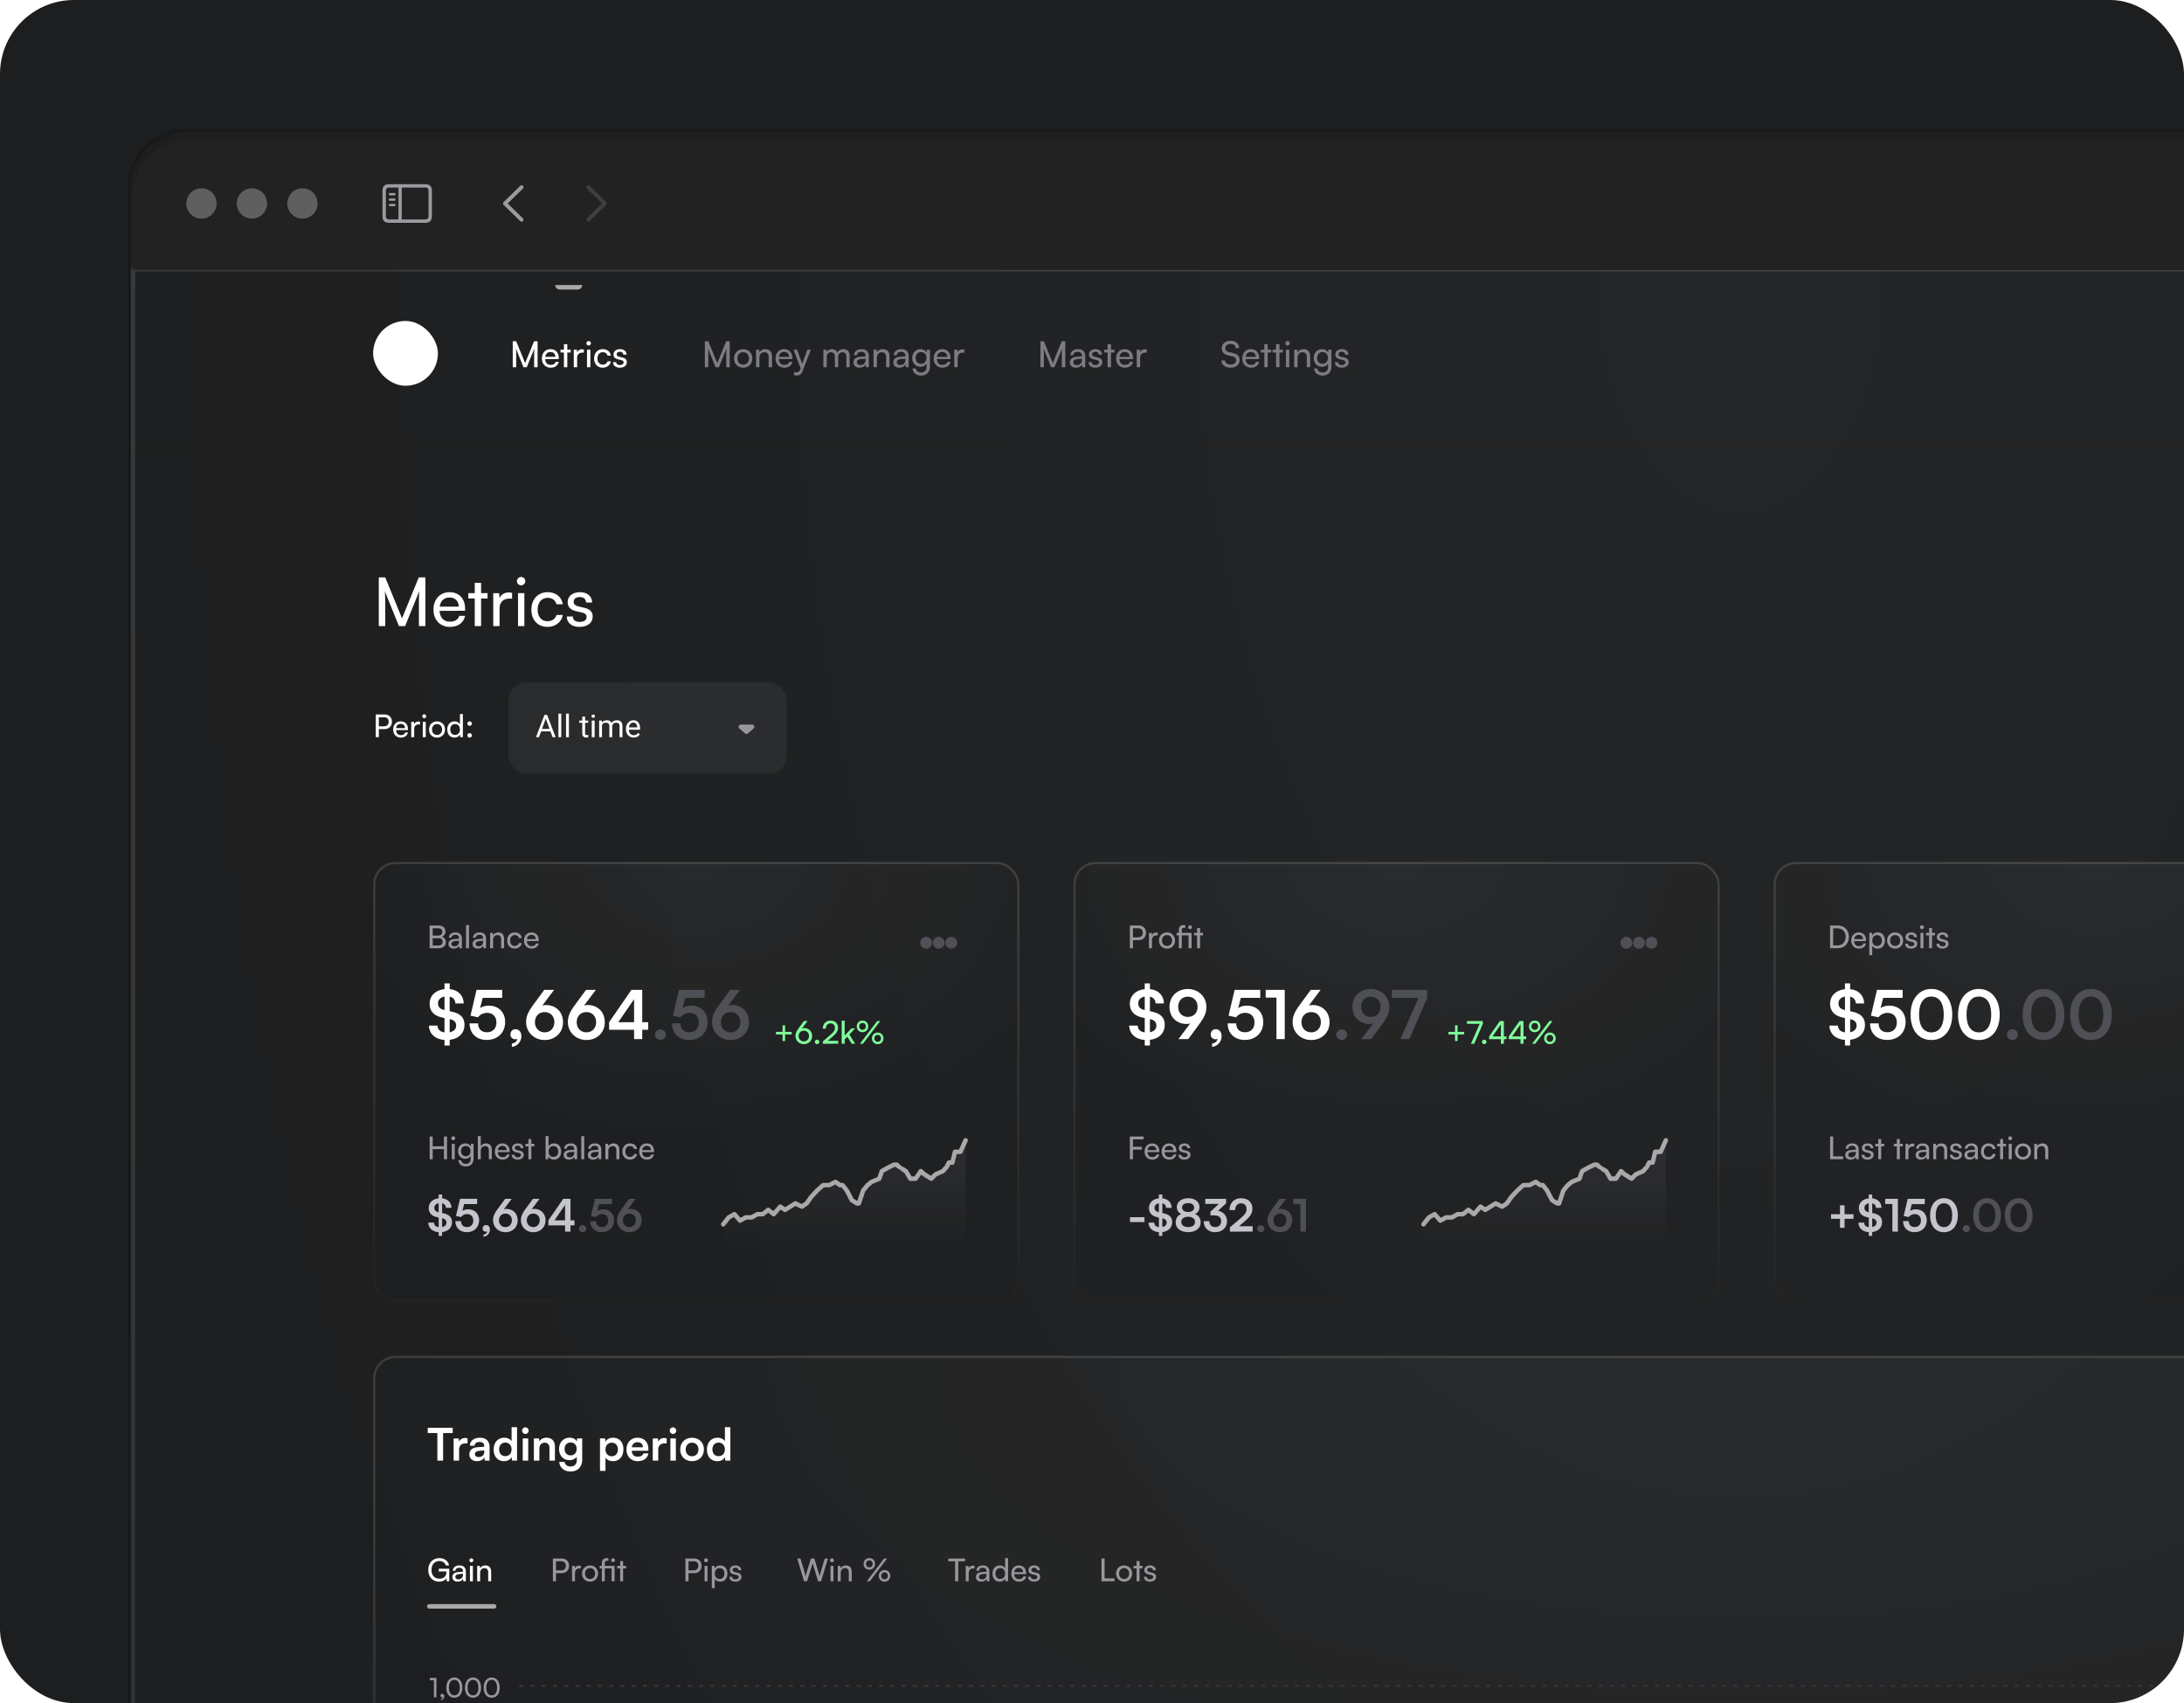 <svg xmlns="http://www.w3.org/2000/svg" width="472" height="368" fill="none"><g clip-path="url(#a)"><rect width="472" height="368" fill="#1D1E1F" rx="16"/><g clip-path="url(#b)"><g filter="url(#c)"><g clip-path="url(#d)"><path fill="#161718" fill-opacity=".04" d="M28.256 57.708h688.943a9.511 9.511 0 0 1 9.512 9.512v1141.19c0 5.25-4.258 9.51-9.512 9.51H37.768c-5.254 0-9.512-4.26-9.512-9.51V57.708z"/><path fill="url(#e)" fill-opacity=".04" d="M28.256 57.708h688.943a9.511 9.511 0 0 1 9.512 9.512v1141.19c0 5.25-4.258 9.51-9.512 9.51H37.768c-5.254 0-9.512-4.26-9.512-9.51V57.708z"/><path fill="#fff" d="M83.259 135.277h-1.397v-10.52h1.397l3.623 8.847 3.623-8.847h1.426v10.52h-1.397v-4.161c0-1.965.015-2.678.088-3.42l-3.07 7.581h-1.34l-3.055-7.552c.073.51.102 1.586.102 3.056v4.496zm13.96.175c-2.096 0-3.536-1.513-3.536-3.725 0-2.226 1.411-3.769 3.477-3.769 2.023 0 3.347 1.397 3.347 3.507v.509l-5.5.015c.102 1.499.887 2.328 2.24 2.328 1.063 0 1.761-.437 1.994-1.251h1.281c-.35 1.527-1.543 2.386-3.303 2.386zm-.059-6.344c-1.193 0-1.95.713-2.124 1.964h4.103c0-1.179-.77-1.964-1.979-1.964zm6.812 6.169h-1.368v-5.966h-1.397v-1.149h1.397v-2.226h1.368v2.226h1.397v1.149h-1.397v5.966zm6.699-7.173v1.251h-.612c-1.295 0-2.095.786-2.095 2.154v3.768h-1.368v-7.101h1.281l.087 1.077c.291-.742 1.004-1.237 1.979-1.237.247 0 .451.029.728.088zm1.952-1.63a.907.907 0 0 1-.902-.902c0-.51.407-.902.902-.902.495 0 .902.392.902.902a.907.907 0 0 1-.902.902zm-.67 8.803v-7.115h1.368v7.115h-1.368zm2.888-3.55c0-2.226 1.412-3.769 3.493-3.769 1.79 0 3.041 1.019 3.288 2.605h-1.368c-.232-.902-.96-1.383-1.877-1.383-1.295 0-2.182.99-2.182 2.532 0 1.528.829 2.518 2.124 2.518.975 0 1.703-.51 1.95-1.354h1.368c-.277 1.543-1.601 2.576-3.318 2.576-2.095 0-3.478-1.484-3.478-3.725zm7.657 1.484h1.31c0 .728.553 1.164 1.455 1.164.96 0 1.513-.393 1.513-1.048 0-.48-.233-.771-.975-.96l-1.251-.291c-1.266-.305-1.863-.931-1.863-1.979 0-1.309 1.106-2.139 2.678-2.139 1.557 0 2.575.873 2.604 2.226h-1.309c-.03-.713-.51-1.164-1.339-1.164-.859 0-1.339.379-1.339 1.033 0 .481.349.801 1.048.975l1.251.306c1.208.291 1.805.844 1.805 1.906 0 1.353-1.164 2.212-2.852 2.212-1.674 0-2.736-.888-2.736-2.241z"/><g filter="url(#f)"><rect width="139.691" height="95.067" x="80.64" y="186.243" fill="#161718" fill-opacity=".04" rx="4.85"/><rect width="139.691" height="95.067" x="80.64" y="186.243" fill="url(#g)" fill-opacity=".04" rx="4.85"/><rect width="139.206" height="94.582" x="80.882" y="186.486" stroke="#3D3D3D" stroke-opacity=".1" stroke-width=".485" rx="4.608"/><rect width="139.206" height="94.582" x="80.882" y="186.486" stroke="url(#h)" stroke-opacity=".12" stroke-width=".485" rx="4.608"/></g><path fill="#4F5055" d="M200.93 203.705a.776.776 0 1 1-1.552 0 .776.776 0 0 1 1.552 0zm2.716 0a.776.776 0 1 1-1.552 0 .776.776 0 0 1 1.552 0zm2.716 0a.776.776 0 1 1-1.552 0 .776.776 0 0 1 1.552 0z"/><path stroke="#4F5055" d="M200.93 203.705a.776.776 0 1 1-1.552 0 .776.776 0 0 1 1.552 0zm2.716 0a.776.776 0 1 1-1.552 0 .776.776 0 0 1 1.552 0zm2.716 0a.776.776 0 1 1-1.552 0 .776.776 0 0 1 1.552 0z"/><path fill="url(#i)" d="m157.492 263.042-1.187 1.494v5.135h52.384v-23.282l-1.113 2.481h-1.187l-.557 2.323h-.742c-.198.387-.608 1.162-.668 1.162-.059 0-.445.464-.63.697l-1.596.697-.927.929-1.484-.929-.779-.697-1.113 1.626h-1.15l-.965-1.626c-.371-.233-1.128-.697-1.187-.697-.059 0-.544-.465-.779-.697h-.594l-1.409.697-1.225.697-.556 1.626-1.67.697-.853.697-.964 1.162-.928 2.787h-.408l-1.113-.697-1.076-2.09-.927-1.162h-.557l-.964-.697-1.373.697h-1.299l-1.298 1.162-1.298 1.393-.965 1.394-1.039.697-1.41-.697-1.113.697-1.113.697-1.038-.697-1.41 1.627-1.187-.93-1.187.93h-1.151l-1.224.697h-1.261l-1.262.697-1.224-1.394-1.224.697z" opacity=".08"/><path stroke="#A9A9A9" stroke-linecap="round" stroke-linejoin="round" stroke-width=".97" d="m156.305 264.536 1.187-1.494 1.224-.697 1.224 1.394 1.262-.697h1.261l1.224-.697h1.151l1.187-.93 1.187.93 1.41-1.627 1.038.697 1.113-.697 1.113-.697 1.41.697 1.039-.697.965-1.394 1.298-1.393 1.298-1.162h1.299l1.373-.697.964.697h.557l.927 1.162 1.076 2.09 1.113.697h.408l.928-2.787.964-1.162.853-.697 1.67-.697.556-1.626 1.225-.697 1.409-.697h.594c.235.232.72.697.779.697.059 0 .816.464 1.187.697l.965 1.626h1.15l1.113-1.626.779.697 1.484.929.927-.929 1.596-.697c.185-.233.571-.697.63-.697.06 0 .47-.775.668-1.162h.742l.557-2.323h1.187l1.113-2.481"/><path fill="#97979D" d="M93.516 250.478h-.665v-4.91h.665v2.112h2.431v-2.112h.666v4.91h-.666v-2.18h-2.43v2.18zm4.439-4.109a.423.423 0 0 1-.421-.421.42.42 0 0 1 .421-.421.42.42 0 0 1 .421.421c0 .231-.19.421-.421.421zm-.312 4.109v-3.321h.638v3.321h-.638zm1.354-1.746c0-.937.605-1.67 1.569-1.67.536 0 .95.244 1.161.659l.047-.564h.571v3.185c0 1.045-.645 1.711-1.664 1.711-.903 0-1.52-.509-1.643-1.351h.638c.082.489.448.774 1.005.774.625 0 1.032-.408 1.032-1.039v-.666c-.217.387-.652.618-1.174.618-.944 0-1.542-.726-1.542-1.657zm.638-.013c0 .625.387 1.113 1.012 1.113.645 0 1.039-.461 1.039-1.113 0-.639-.38-1.1-1.032-1.1-.638 0-1.019.489-1.019 1.1zm4.269 1.752h-.638v-4.991h.638v2.186c.211-.36.611-.604 1.128-.604.848 0 1.256.536 1.256 1.385v2.031h-.638v-1.888c0-.672-.32-.944-.795-.944-.618 0-.951.448-.951 1.018v1.807zm4.701.088c-.978 0-1.65-.706-1.65-1.738 0-1.039.658-1.759 1.623-1.759.943 0 1.561.652 1.561 1.636v.238l-2.566.007c.047.699.414 1.086 1.045 1.086.496 0 .822-.203.931-.584h.597c-.163.713-.72 1.114-1.541 1.114zm-.027-2.961c-.557 0-.91.333-.992.917h1.915c0-.55-.36-.917-.923-.917zm2.003 1.915h.611c0 .34.258.544.679.544.448 0 .706-.184.706-.489 0-.224-.109-.36-.455-.449l-.584-.135c-.591-.143-.869-.435-.869-.924 0-.611.516-.998 1.249-.998.727 0 1.202.407 1.216 1.039h-.611c-.014-.333-.238-.543-.625-.543-.401 0-.625.176-.625.482 0 .224.163.373.489.455l.584.142c.564.136.842.394.842.89 0 .631-.543 1.032-1.331 1.032-.781 0-1.276-.414-1.276-1.046zm4.252.965h-.638v-2.785h-.652v-.536h.652v-1.039h.638v1.039h.652v.536h-.652v2.785zm3.659 0h-.577v-4.998h.638v2.247c.217-.434.666-.665 1.209-.665.95 0 1.521.747 1.521 1.772 0 1.005-.598 1.725-1.562 1.725-.523 0-.964-.231-1.182-.686l-.047.605zm.068-1.671c0 .693.394 1.175 1.046 1.175.651 0 1.039-.489 1.039-1.175 0-.679-.388-1.168-1.039-1.168-.652 0-1.046.489-1.046 1.168zm4.397 1.752c-.713 0-1.134-.401-1.134-1.005 0-.611.455-.991 1.236-1.053l1.046-.081v-.095c0-.557-.333-.754-.781-.754-.536 0-.842.238-.842.639h-.557c0-.693.571-1.148 1.426-1.148.822 0 1.379.434 1.379 1.331v2.085h-.543l-.068-.537c-.17.38-.625.618-1.162.618zm.184-.496c.604 0 .971-.394.971-1.018v-.177l-.849.068c-.564.054-.794.272-.794.598 0 .353.258.529.672.529zm3.125.415h-.639v-4.998h.639v4.998zm1.91.081c-.713 0-1.134-.401-1.134-1.005 0-.611.455-.991 1.236-1.053l1.046-.081v-.095c0-.557-.333-.754-.781-.754-.536 0-.842.238-.842.639h-.557c0-.693.571-1.148 1.426-1.148.822 0 1.379.434 1.379 1.331v2.085h-.544l-.067-.537c-.17.38-.625.618-1.162.618zm.184-.496c.604 0 .971-.394.971-1.018v-.177l-.849.068c-.564.054-.795.272-.795.598 0 .353.258.529.673.529zm3.111.415h-.638v-3.321h.577l.068.509c.21-.38.631-.604 1.1-.604.876 0 1.276.536 1.276 1.385v2.031h-.638v-1.888c0-.672-.312-.944-.801-.944-.598 0-.944.428-.944 1.073v1.759zm3.05-1.657c0-1.039.659-1.759 1.63-1.759.835 0 1.419.475 1.535 1.215h-.639c-.108-.421-.448-.645-.876-.645-.604 0-1.018.462-1.018 1.182 0 .713.387 1.175.991 1.175.455 0 .795-.238.91-.632h.638c-.129.72-.747 1.202-1.548 1.202-.978 0-1.623-.693-1.623-1.738zm5.278 1.738c-.978 0-1.65-.706-1.65-1.738 0-1.039.658-1.759 1.623-1.759.943 0 1.561.652 1.561 1.636v.238l-2.566.007c.047.699.414 1.086 1.045 1.086.496 0 .822-.203.931-.584h.597c-.163.713-.72 1.114-1.541 1.114zm-.027-2.961c-.557 0-.91.333-.992.917h1.915c0-.55-.36-.917-.923-.917z"/><path fill="#C4C4CC" d="M94.802 267.041v-.805c-1.348-.097-2.211-.883-2.24-2.067h1.241c.01.553.369.902 1 .98v-2.066l-.311-.068c-1.222-.262-1.833-.941-1.833-2.008 0-1.135.853-1.95 2.143-2.086v-.824h.747v.824c1.223.126 1.98.893 2.018 2.057h-1.203c-.02-.524-.31-.864-.815-.97v2.085l.33.078c1.242.272 1.805.873 1.805 1.901 0 1.184-.835 1.999-2.135 2.144v.825h-.747zm-.038-5.122.038.009v-1.93c-.582.097-.93.446-.93.97 0 .514.27.815.892.951zm.853 1.338-.068-.019v1.892c.582-.117.932-.456.932-.951 0-.495-.282-.795-.864-.922zm5.266 2.979c-1.484 0-2.464-.951-2.464-2.387h1.232c0 .805.475 1.281 1.261 1.281.834 0 1.368-.544 1.368-1.407 0-.825-.495-1.387-1.349-1.387-.543 0-1.038.271-1.29.64l-1.096-.233.873-3.715h3.696v1.145h-2.803l-.379 1.474c.34-.223.767-.349 1.252-.349 1.416 0 2.357.96 2.357 2.357 0 1.533-1.077 2.581-2.658 2.581zm4.996-.544c0 .805-.582 1.446-1.368 1.543v-.476c.436-.077.766-.339.766-.679a.6.6 0 0 1-.281.059c-.378 0-.689-.282-.689-.67 0-.465.301-.776.737-.776.485 0 .835.398.835.999zm1.763-4.578 1.532-2.086h1.417l-1.698 2.26c.175-.048.359-.077.534-.077 1.464 0 2.454 1.028 2.454 2.464 0 1.513-1.125 2.57-2.639 2.57-1.532 0-2.677-1.125-2.677-2.58 0-.854.281-1.475 1.077-2.551zm.194 2.561c0 .863.572 1.464 1.406 1.464.805 0 1.387-.601 1.387-1.464 0-.854-.572-1.446-1.387-1.446-.844 0-1.406.592-1.406 1.446zm5.821-2.561 1.533-2.086h1.416l-1.697 2.26c.174-.048.359-.077.533-.077 1.465 0 2.455 1.028 2.455 2.464 0 1.513-1.126 2.57-2.639 2.57-1.533 0-2.678-1.125-2.678-2.58 0-.854.282-1.475 1.077-2.551zm.194 2.561c0 .863.573 1.464 1.407 1.464.805 0 1.387-.601 1.387-1.464 0-.854-.572-1.446-1.387-1.446-.844 0-1.407.592-1.407 1.446zm10.304 1.096h-.864v1.348h-1.174v-1.348h-3.599v-1.087l3.211-4.656h1.562v4.656h.864v1.087zm-4.317-1.087h2.279v-3.317l-2.279 3.317z"/><path fill="#4F5055" d="M125.925 266.236a.786.786 0 0 1-.786-.767.787.787 0 0 1 1.572 0 .786.786 0 0 1-.786.767zm4.126 0c-1.484 0-2.464-.951-2.464-2.387h1.232c0 .805.476 1.281 1.262 1.281.834 0 1.367-.544 1.367-1.407 0-.825-.494-1.387-1.348-1.387-.543 0-1.038.271-1.29.64l-1.096-.233.873-3.715h3.696v1.145h-2.804l-.378 1.474c.339-.223.766-.349 1.251-.349 1.417 0 2.358.96 2.358 2.357 0 1.533-1.077 2.581-2.659 2.581zm4.381-5.122 1.533-2.086h1.416l-1.697 2.26c.174-.048.359-.077.533-.077 1.465 0 2.455 1.028 2.455 2.464 0 1.513-1.126 2.57-2.639 2.57-1.533 0-2.677-1.125-2.677-2.58 0-.854.281-1.475 1.076-2.551zm.194 2.561c0 .863.573 1.464 1.407 1.464.805 0 1.387-.601 1.387-1.464 0-.854-.572-1.446-1.387-1.446-.844 0-1.407.592-1.407 1.446z"/><path fill="#97979D" d="M92.85 204.884v-4.91h1.875c.957 0 1.541.489 1.541 1.297 0 .564-.244.944-.733 1.148.543.176.822.57.822 1.154 0 .815-.591 1.311-1.562 1.311H92.85zm1.834-4.319h-1.168v1.575h1.209c.55 0 .862-.298.862-.808 0-.489-.326-.767-.903-.767zm.095 2.153h-1.263v1.575h1.263c.57 0 .89-.292.89-.801 0-.489-.326-.774-.89-.774zm3.271 2.247c-.713 0-1.134-.4-1.134-1.005 0-.611.455-.991 1.236-1.052l1.046-.082v-.095c0-.557-.333-.754-.781-.754-.537 0-.842.238-.842.639h-.557c0-.693.57-1.148 1.426-1.148.822 0 1.378.435 1.378 1.331v2.085h-.543l-.068-.537c-.17.381-.624.618-1.161.618zm.183-.495c.605 0 .971-.394.971-1.019v-.177l-.848.068c-.564.055-.795.272-.795.598 0 .353.258.53.672.53zm3.125.414h-.638v-4.998h.638v4.998zm1.911.081c-.713 0-1.134-.4-1.134-1.005 0-.611.455-.991 1.236-1.052l1.045-.082v-.095c0-.557-.332-.754-.78-.754-.537 0-.842.238-.842.639h-.557c0-.693.57-1.148 1.426-1.148.821 0 1.378.435 1.378 1.331v2.085h-.543l-.068-.537c-.17.381-.625.618-1.161.618zm.183-.495c.605 0 .971-.394.971-1.019v-.177l-.849.068c-.563.055-.794.272-.794.598 0 .353.258.53.672.53zm3.112.414h-.639v-3.321h.577l.068.51c.211-.381.632-.605 1.1-.605.876 0 1.277.537 1.277 1.385v2.031h-.638v-1.888c0-.672-.313-.944-.802-.944-.597 0-.943.428-.943 1.073v1.759zm3.05-1.657c0-1.039.658-1.759 1.63-1.759.835 0 1.419.475 1.534 1.216h-.638c-.109-.421-.448-.645-.876-.645-.604 0-1.019.461-1.019 1.181 0 .713.387 1.175.992 1.175.455 0 .794-.238.91-.632h.638c-.129.72-.747 1.202-1.548 1.202-.978 0-1.623-.692-1.623-1.738zm5.277 1.738c-.978 0-1.65-.706-1.65-1.738 0-1.039.659-1.759 1.623-1.759.944 0 1.562.652 1.562 1.637v.237l-2.567.007c.048.7.414 1.087 1.046 1.087.496 0 .822-.204.93-.584h.598c-.163.713-.72 1.113-1.542 1.113zm-.027-2.96c-.557 0-.91.332-.991.916h1.915c0-.55-.36-.916-.924-.916z"/><path fill="#fff" d="M96.064 225.908V224.7c-2.023-.146-3.318-1.324-3.362-3.099h1.863c.014.829.553 1.353 1.499 1.469v-3.099l-.466-.102c-1.834-.393-2.75-1.411-2.75-3.012 0-1.703 1.28-2.925 3.216-3.129v-1.236h1.12v1.236c1.834.19 2.968 1.339 3.027 3.085h-1.805c-.029-.785-.465-1.295-1.222-1.455v3.129l.495.116c1.862.408 2.706 1.31 2.706 2.852 0 1.775-1.251 2.998-3.201 3.216v1.237h-1.12zm-.059-7.683.059.014v-2.895c-.873.145-1.397.669-1.397 1.455 0 .771.407 1.222 1.338 1.426zm1.28 2.008-.101-.029v2.837c.873-.174 1.397-.684 1.397-1.426 0-.742-.422-1.193-1.295-1.382zm7.899 4.467c-2.226 0-3.696-1.426-3.696-3.58h1.848c0 1.208.713 1.921 1.892 1.921 1.251 0 2.052-.815 2.052-2.11 0-1.237-.743-2.081-2.023-2.081-.815 0-1.557.408-1.935.961l-1.645-.349 1.31-5.573h5.544v1.717h-4.205l-.568 2.211c.509-.334 1.15-.524 1.877-.524 2.125 0 3.536 1.441 3.536 3.536 0 2.299-1.615 3.871-3.987 3.871zm7.494-.815a2.307 2.307 0 0 1-2.052 2.314v-.713c.655-.117 1.15-.51 1.15-1.019a.913.913 0 0 1-.422.087c-.568 0-1.033-.421-1.033-1.004 0-.698.451-1.164 1.105-1.164.728 0 1.252.597 1.252 1.499zm2.644-6.868 2.299-3.128h2.125l-2.547 3.39c.262-.073.539-.116.801-.116 2.197 0 3.681 1.542 3.681 3.696 0 2.269-1.688 3.856-3.958 3.856-2.299 0-4.016-1.688-4.016-3.871 0-1.281.422-2.212 1.615-3.827zm.291 3.842c0 1.295.859 2.197 2.11 2.197 1.208 0 2.081-.902 2.081-2.197 0-1.281-.858-2.169-2.081-2.169-1.266 0-2.11.888-2.11 2.169zm8.733-3.842 2.299-3.128h2.124l-2.546 3.39c.262-.073.538-.116.8-.116 2.197 0 3.682 1.542 3.682 3.696 0 2.269-1.688 3.856-3.958 3.856-2.299 0-4.016-1.688-4.016-3.871 0-1.281.422-2.212 1.615-3.827zm.291 3.842c0 1.295.858 2.197 2.11 2.197 1.207 0 2.081-.902 2.081-2.197 0-1.281-.859-2.169-2.081-2.169-1.266 0-2.11.888-2.11 2.169zm15.455 1.644h-1.295v2.022h-1.761v-2.022h-5.398v-1.63l4.816-6.984h2.343v6.984h1.295v1.63zm-6.475-1.63h3.419v-4.976l-3.419 4.976z"/><path fill="#4F5055" d="M142.747 224.7c-.64 0-1.178-.524-1.178-1.15a1.18 1.18 0 0 1 2.357 0c0 .626-.539 1.15-1.179 1.15zm6.19 0c-2.226 0-3.696-1.426-3.696-3.58h1.848c0 1.208.713 1.921 1.892 1.921 1.251 0 2.051-.815 2.051-2.11 0-1.237-.742-2.081-2.022-2.081-.815 0-1.557.408-1.935.961l-1.645-.349 1.31-5.573h5.544v1.717h-4.205l-.568 2.211c.509-.334 1.15-.524 1.877-.524 2.125 0 3.536 1.441 3.536 3.536 0 2.299-1.615 3.871-3.987 3.871zm6.572-7.683 2.299-3.128h2.124l-2.546 3.39c.262-.073.538-.116.8-.116 2.197 0 3.681 1.542 3.681 3.696 0 2.269-1.688 3.856-3.958 3.856-2.299 0-4.016-1.688-4.016-3.871 0-1.281.422-2.212 1.616-3.827zm.291 3.842c0 1.295.858 2.197 2.109 2.197 1.208 0 2.081-.902 2.081-2.197 0-1.281-.858-2.169-2.081-2.169-1.265 0-2.109.888-2.109 2.169z"/><path fill="#81FF9C" d="M167.703 222.965h1.426v-1.426h.544v1.426h1.426v.544h-1.426v1.432h-.544v-1.432h-1.426v-.544zm4.897-.794 1.148-1.555h.774l-1.229 1.63c.17-.068.346-.102.516-.102 1.019 0 1.705.733 1.705 1.704 0 1.025-.775 1.759-1.786 1.759-1.019 0-1.807-.767-1.807-1.759 0-.584.177-.991.679-1.677zm0 1.684c0 .672.462 1.154 1.128 1.154.652 0 1.113-.482 1.113-1.154 0-.672-.461-1.148-1.113-1.148-.666 0-1.128.476-1.128 1.148zm3.985 1.752a.488.488 0 0 1-.488-.475.49.49 0 0 1 .488-.483.49.49 0 0 1 .483.483.488.488 0 0 1-.483.475zm4.566-.088-3.314.006v-.509l1.583-1.365c.794-.686 1.018-1.018 1.018-1.541 0-.618-.353-.985-.944-.985-.604 0-.998.442-1.012 1.141h-.665c.02-1.053.686-1.738 1.684-1.738.985 0 1.616.597 1.616 1.541 0 .699-.346 1.195-1.215 1.949l-1.019.883h2.268v.618zm1.394.006h-.639v-4.997h.639v3.239l1.473-1.562h.801l-1.269 1.324 1.263 1.996h-.734l-.971-1.534-.563.591v.943zm5.098-3.748c0 .727-.516 1.249-1.243 1.249-.72 0-1.236-.522-1.236-1.249 0-.733.516-1.256 1.236-1.256.727 0 1.243.523 1.243 1.256zm2.587-1.154-3.728 4.902h-.652l3.728-4.902h.652zm-3.11 1.154c0-.441-.292-.747-.72-.747-.421 0-.713.306-.713.747 0 .435.292.74.713.74s.72-.305.72-.74zm3.81 2.587c0 .727-.523 1.25-1.243 1.25-.72 0-1.243-.523-1.243-1.25 0-.733.523-1.249 1.243-1.249.72 0 1.243.516 1.243 1.249zm-.53 0c0-.441-.285-.747-.713-.747-.421 0-.713.306-.713.747 0 .435.292.74.713.74s.713-.305.713-.74z"/><g filter="url(#j)"><rect width="139.691" height="95.067" x="231.973" y="186.243" fill="#161718" fill-opacity=".04" rx="4.85"/><rect width="139.691" height="95.067" x="231.973" y="186.243" fill="url(#k)" fill-opacity=".04" rx="4.85"/><rect width="139.206" height="94.582" x="232.215" y="186.486" stroke="#3D3D3D" stroke-opacity=".1" stroke-width=".485" rx="4.608"/><rect width="139.206" height="94.582" x="232.215" y="186.486" stroke="url(#l)" stroke-opacity=".12" stroke-width=".485" rx="4.608"/></g><path fill="#4F5055" d="M352.261 203.706a.776.776 0 1 1-1.552 0 .776.776 0 0 1 1.552 0zm2.716 0a.776.776 0 1 1-1.552 0 .776.776 0 0 1 1.552 0zm2.717 0a.777.777 0 1 1-1.554-.002.777.777 0 0 1 1.554.002z"/><path stroke="#4F5055" d="M352.261 203.706a.776.776 0 1 1-1.552 0 .776.776 0 0 1 1.552 0zm2.716 0a.776.776 0 1 1-1.552 0 .776.776 0 0 1 1.552 0zm2.717 0a.777.777 0 1 1-1.554-.002.777.777 0 0 1 1.554.002z"/><path fill="url(#m)" d="m308.826 263.042-1.187 1.494v5.135h52.384v-23.282l-1.113 2.481h-1.187l-.557 2.323h-.742c-.198.387-.608 1.162-.668 1.162-.059 0-.445.464-.63.697l-1.596.697-.927.929-1.484-.929-.779-.697-1.113 1.626h-1.15l-.965-1.626c-.371-.233-1.128-.697-1.187-.697-.059 0-.544-.465-.779-.697h-.594l-1.409.697-1.225.697-.556 1.626-1.67.697-.853.697-.964 1.162-.928 2.787h-.408l-1.113-.697-1.076-2.09-.927-1.162h-.557l-.964-.697-1.373.697h-1.299l-1.298 1.162-1.299 1.393-.964 1.394-1.039.697-1.41-.697-1.113.697-1.113.697-1.038-.697-1.41 1.627-1.187-.93-1.188.93h-1.15l-1.224.697h-1.261l-1.262.697-1.224-1.394-1.224.697z" opacity=".08"/><path stroke="#A9A9A9" stroke-linecap="round" stroke-linejoin="round" stroke-width=".97" d="m307.639 264.536 1.187-1.494 1.224-.697 1.224 1.394 1.262-.697h1.261l1.224-.697h1.15l1.188-.93 1.187.93 1.41-1.627 1.038.697 1.113-.697 1.113-.697 1.41.697 1.039-.697.964-1.394 1.299-1.393 1.298-1.162h1.299l1.373-.697.964.697h.557l.927 1.162 1.076 2.09 1.113.697h.408l.928-2.787.964-1.162.853-.697 1.67-.697.556-1.626 1.225-.697 1.409-.697h.594c.235.232.72.697.779.697.059 0 .816.464 1.187.697l.965 1.626h1.15l1.113-1.626.779.697 1.484.929.927-.929 1.596-.697c.185-.233.571-.697.63-.697.06 0 .47-.775.668-1.162h.742l.557-2.323h1.187l1.113-2.481"/><path fill="#97979D" d="M246.778 248.393h-1.929v2.085h-.665v-4.91h2.96v.611h-2.295v1.609h1.929v.605zm2.238 2.166c-.978 0-1.65-.706-1.65-1.738 0-1.039.658-1.759 1.623-1.759.944 0 1.562.652 1.562 1.636v.238l-2.567.007c.047.699.414 1.086 1.045 1.086.496 0 .822-.203.931-.584h.597c-.163.713-.72 1.114-1.541 1.114zm-.027-2.961c-.557 0-.91.333-.992.917h1.915c0-.55-.36-.917-.923-.917zm3.707 2.961c-.978 0-1.65-.706-1.65-1.738 0-1.039.659-1.759 1.623-1.759.944 0 1.562.652 1.562 1.636v.238l-2.567.007c.048.699.414 1.086 1.046 1.086.496 0 .821-.203.93-.584h.598c-.163.713-.72 1.114-1.542 1.114zm-.027-2.961c-.557 0-.91.333-.991.917h1.915c0-.55-.36-.917-.924-.917zm2.003 1.915h.611c0 .34.258.544.679.544.449 0 .707-.184.707-.489 0-.224-.109-.36-.455-.449l-.584-.135c-.591-.143-.869-.435-.869-.924 0-.611.516-.998 1.249-.998.727 0 1.202.407 1.215 1.039h-.611c-.013-.333-.237-.543-.624-.543-.401 0-.625.176-.625.482 0 .224.163.373.489.455l.584.142c.563.136.842.394.842.89 0 .631-.543 1.032-1.331 1.032-.781 0-1.277-.414-1.277-1.046z"/><path fill="#C4C4CC" d="M244.215 264.052v-1.048h3.123v1.048h-3.123zm6.24 2.988v-.805c-1.348-.097-2.211-.883-2.241-2.067h1.242c.01.553.369.902.999.98v-2.066l-.31-.068c-1.222-.262-1.834-.941-1.834-2.008 0-1.135.854-1.95 2.144-2.086v-.824h.747v.824c1.223.126 1.979.893 2.018 2.057h-1.203c-.019-.524-.31-.864-.815-.97v2.085l.33.078c1.242.272 1.804.873 1.804 1.901 0 1.184-.834 1.999-2.134 2.144v.825h-.747zm-.038-5.122.038.009v-1.93c-.582.097-.931.446-.931.97 0 .514.272.815.893.951zm.853 1.338-.068-.019v1.892c.582-.117.932-.456.932-.951 0-.495-.282-.795-.864-.922zm2.811.854c0-.844.476-1.523 1.213-1.804-.621-.282-.96-.815-.96-1.504 0-1.125.999-1.901 2.464-1.901 1.455 0 2.435.766 2.435 1.921 0 .688-.35 1.222-.98 1.484.747.262 1.232.95 1.232 1.804 0 1.281-1.058 2.125-2.707 2.125-1.639 0-2.697-.835-2.697-2.125zm1.378-3.201c0 .592.514.97 1.319.97.796 0 1.3-.369 1.3-.96 0-.592-.504-.961-1.3-.961-.805 0-1.319.369-1.319.951zm-.165 3.114c0 .689.572 1.115 1.494 1.115.902 0 1.474-.426 1.474-1.115 0-.689-.572-1.116-1.484-1.116s-1.484.427-1.484 1.116zm7.173-1.417h-.863v-.805l1.824-1.678h-2.949v-1.096h4.501v.989l-1.727 1.591c1.087.214 1.931 1.009 1.931 2.261 0 1.455-1.135 2.376-2.571 2.376-1.387 0-2.464-.853-2.464-2.386h1.222c0 .815.505 1.28 1.261 1.28.776 0 1.291-.504 1.291-1.29 0-.718-.466-1.242-1.456-1.242zm8.252 3.502-4.918.01v-.931l2.318-1.96c.961-.815 1.281-1.28 1.281-1.959 0-.805-.437-1.261-1.184-1.261-.776 0-1.261.543-1.27 1.455h-1.232c.009-1.552.999-2.561 2.502-2.561 1.514 0 2.455.863 2.455 2.299 0 .989-.543 1.736-1.62 2.658l-1.281 1.096h2.949v1.154z"/><path fill="#4F5055" d="M272.474 266.235a.786.786 0 0 1-.786-.767.787.787 0 0 1 1.572 0 .786.786 0 0 1-.786.767zm2.549-5.122 1.532-2.086h1.417l-1.698 2.26c.175-.048.359-.077.534-.077 1.464 0 2.454 1.028 2.454 2.464 0 1.513-1.125 2.57-2.639 2.57-1.532 0-2.677-1.125-2.677-2.58 0-.854.281-1.475 1.077-2.551zm.194 2.561c0 .863.572 1.464 1.406 1.464.805 0 1.387-.601 1.387-1.464 0-.854-.572-1.446-1.387-1.446-.844 0-1.406.592-1.406 1.446zm5.822-3.532h-1.552v-1.115h2.746v7.091h-1.194v-5.976z"/><path fill="#97979D" d="M246.092 203.132h-1.243v1.752h-.665v-4.91h1.908c.964 0 1.582.632 1.582 1.576 0 .916-.625 1.582-1.582 1.582zm-.116-2.56h-1.127v1.962h1.1c.659 0 1.026-.387 1.026-.991 0-.618-.374-.971-.999-.971zm4.244.964v.584h-.285c-.604 0-.978.367-.978 1.005v1.759h-.638v-3.314h.598l.04.503c.136-.347.469-.578.924-.578.115 0 .21.014.339.041zm.262 1.684c0-1.025.734-1.745 1.732-1.745.991 0 1.725.72 1.725 1.745 0 1.025-.734 1.745-1.725 1.745-.998 0-1.732-.72-1.732-1.745zm.646 0c0 .693.441 1.175 1.086 1.175.638 0 1.087-.482 1.087-1.175 0-.693-.449-1.175-1.087-1.175-.645 0-1.086.482-1.086 1.175zm5.745 1.664V202.1H255.4v2.784h-.639V202.1h-.489v-.537h.489v-.529c0-.815.442-1.148 1.019-1.148.122 0 .272.007.394.027v.55h-.285c-.387 0-.489.211-.489.571v.529h2.112v3.321h-.639zm.319-4.136a.4.4 0 0 1-.407-.407.4.4 0 0 1 .407-.408.4.4 0 0 1 .401.408.399.399 0 0 1-.401.407zm2.164 4.136h-.638V202.1h-.652v-.537h.652v-1.039h.638v1.039h.652v.537h-.652v2.784z"/><path fill="#fff" d="M247.397 225.908V224.7c-2.023-.146-3.318-1.324-3.362-3.099h1.863c.014.829.553 1.353 1.499 1.469v-3.099l-.466-.102c-1.834-.393-2.75-1.411-2.75-3.012 0-1.703 1.28-2.925 3.216-3.129v-1.236h1.12v1.236c1.833.19 2.968 1.339 3.027 3.085h-1.805c-.029-.785-.465-1.295-1.222-1.455v3.129l.495.116c1.862.408 2.706 1.31 2.706 2.852 0 1.775-1.251 2.998-3.201 3.216v1.237h-1.12zm-.059-7.683.059.014v-2.895c-.873.145-1.397.669-1.397 1.455 0 .771.407 1.222 1.338 1.426zm1.281 2.008-.102-.029v2.837c.873-.174 1.397-.684 1.397-1.426 0-.742-.422-1.193-1.295-1.382zm10.488 1.164-2.299 3.128h-2.124l2.546-3.39a3.028 3.028 0 0 1-.8.116c-2.197 0-3.682-1.542-3.682-3.696 0-2.27 1.688-3.856 3.958-3.856 2.299 0 4.016 1.688 4.016 3.871 0 1.28-.422 2.212-1.615 3.827zm-.291-3.842c0-1.295-.858-2.197-2.11-2.197-1.222 0-2.08.902-2.08 2.197 0 1.281.858 2.169 2.08 2.169 1.266 0 2.11-.888 2.11-2.169zm5.195 6.33a2.307 2.307 0 0 1-2.052 2.314v-.713c.655-.117 1.15-.51 1.15-1.019a.913.913 0 0 1-.422.087c-.568 0-1.033-.421-1.033-1.004 0-.698.451-1.164 1.105-1.164.728 0 1.252.597 1.252 1.499zm5.011.815c-2.226 0-3.696-1.426-3.696-3.58h1.848c0 1.208.713 1.921 1.892 1.921 1.251 0 2.051-.815 2.051-2.11 0-1.237-.742-2.081-2.022-2.081-.815 0-1.557.408-1.935.961l-1.645-.349 1.31-5.573h5.544v1.717h-4.205l-.568 2.211c.509-.334 1.15-.524 1.877-.524 2.125 0 3.536 1.441 3.536 3.536 0 2.299-1.615 3.871-3.987 3.871zm6.843-9.138h-2.328v-1.673h4.118v10.636h-1.79v-8.963zm5.114 1.455 2.299-3.128h2.125l-2.547 3.39c.262-.073.539-.116.801-.116 2.197 0 3.681 1.542 3.681 3.696 0 2.269-1.688 3.856-3.958 3.856-2.299 0-4.016-1.688-4.016-3.871 0-1.281.422-2.212 1.615-3.827zm.291 3.842c0 1.295.859 2.197 2.11 2.197 1.208 0 2.081-.902 2.081-2.197 0-1.281-.859-2.169-2.081-2.169-1.266 0-2.11.888-2.11 2.169z"/><path fill="#4F5055" d="M289.973 224.7c-.64 0-1.178-.524-1.178-1.15a1.18 1.18 0 0 1 2.357 0c0 .626-.538 1.15-1.179 1.15zm8.667-3.303-2.299 3.128h-2.125l2.547-3.39a3.036 3.036 0 0 1-.801.116c-2.197 0-3.681-1.542-3.681-3.696 0-2.27 1.688-3.856 3.958-3.856 2.299 0 4.016 1.688 4.016 3.871 0 1.28-.422 2.212-1.615 3.827zm-.291-3.842c0-1.295-.859-2.197-2.11-2.197-1.222 0-2.081.902-2.081 2.197 0 1.281.859 2.169 2.081 2.169 1.266 0 2.11-.888 2.11-2.169zm2.448-3.666h7.639v1.717l-3.856 8.919h-1.935l3.929-8.919h-5.777v-1.717z"/><path fill="#81FF9C" d="M313.036 222.965h1.426v-1.426h.544v1.426h1.426v.544h-1.426v1.432h-.544v-1.432h-1.426v-.544zm3.994-2.349h3.43v.611l-1.861 4.298h-.693l1.881-4.298h-2.757v-.611zm3.741 4.991a.488.488 0 0 1-.489-.475.49.49 0 0 1 .489-.483c.258 0 .482.218.482.483a.487.487 0 0 1-.482.475zm4.82-1.073h-.584v.991h-.638v-.991h-2.54v-.591l2.316-3.327h.862v3.327h.584v.591zm-3.042-.591h1.82v-2.621l-1.82 2.621zm7.286.591h-.584v.991h-.638v-.991h-2.54v-.591l2.316-3.327h.862v3.327h.584v.591zm-3.042-.591h1.82v-2.621l-1.82 2.621zm6.13-2.166c0 .727-.516 1.249-1.243 1.249-.72 0-1.236-.522-1.236-1.249 0-.733.516-1.256 1.236-1.256.727 0 1.243.523 1.243 1.256zm2.587-1.154-3.728 4.902h-.652l3.728-4.902h.652zm-3.11 1.154c0-.441-.292-.747-.72-.747-.421 0-.713.306-.713.747 0 .435.292.74.713.74s.72-.305.72-.74zm3.81 2.587c0 .727-.523 1.25-1.243 1.25-.72 0-1.243-.523-1.243-1.25 0-.733.523-1.249 1.243-1.249.72 0 1.243.516 1.243 1.249zm-.53 0c0-.441-.285-.747-.713-.747-.421 0-.713.306-.713.747 0 .435.292.74.713.74s.713-.305.713-.74z"/><g filter="url(#n)"><rect width="139.691" height="95.067" x="383.304" y="186.243" fill="#161718" fill-opacity=".04" rx="4.85"/><rect width="139.691" height="95.067" x="383.304" y="186.243" fill="url(#o)" fill-opacity=".04" rx="4.85"/><rect width="139.206" height="94.582" x="383.546" y="186.486" stroke="#3D3D3D" stroke-opacity=".1" stroke-width=".485" rx="4.608"/><rect width="139.206" height="94.582" x="383.546" y="186.486" stroke="url(#p)" stroke-opacity=".12" stroke-width=".485" rx="4.608"/></g><path fill="#97979D" d="M396.18 245.568v4.292h2.16v.618h-2.825v-4.91h.665zm3.745 4.991c-.713 0-1.134-.401-1.134-1.005 0-.611.455-.991 1.236-1.053l1.046-.081v-.095c0-.557-.333-.754-.781-.754-.537 0-.842.238-.842.639h-.557c0-.693.57-1.148 1.426-1.148.821 0 1.378.434 1.378 1.331v2.085h-.543l-.068-.537c-.17.38-.625.618-1.161.618zm.183-.496c.605 0 .971-.394.971-1.018v-.177l-.848.068c-.564.054-.795.272-.795.598 0 .353.258.529.672.529zm2.202-.55h.611c0 .34.258.544.679.544.448 0 .706-.184.706-.489 0-.224-.109-.36-.455-.449l-.584-.135c-.591-.143-.869-.435-.869-.924 0-.611.516-.998 1.249-.998.727 0 1.202.407 1.216 1.039h-.611c-.014-.333-.238-.543-.625-.543-.401 0-.625.176-.625.482 0 .224.163.373.489.455l.584.142c.564.136.842.394.842.89 0 .631-.543 1.032-1.331 1.032-.781 0-1.276-.414-1.276-1.046zm4.252.965h-.638v-2.785h-.652v-.536h.652v-1.039h.638v1.039h.652v.536h-.652v2.785zm4.019 0h-.639v-2.785h-.651v-.536h.651v-1.039h.639v1.039h.652v.536h-.652v2.785zm3.126-3.348v.584h-.285c-.605 0-.978.366-.978 1.005v1.759h-.638v-3.314h.597l.041.502c.136-.346.468-.577.923-.577.116 0 .211.014.34.041zm1.437 3.429c-.713 0-1.134-.401-1.134-1.005 0-.611.455-.991 1.236-1.053l1.046-.081v-.095c0-.557-.333-.754-.781-.754-.537 0-.842.238-.842.639h-.557c0-.693.57-1.148 1.426-1.148.821 0 1.378.434 1.378 1.331v2.085h-.543l-.068-.537c-.17.38-.625.618-1.161.618zm.183-.496c.605 0 .971-.394.971-1.018v-.177l-.848.068c-.564.054-.795.272-.795.598 0 .353.258.529.672.529zm3.112.415h-.639v-3.321h.577l.068.509c.211-.38.632-.604 1.1-.604.876 0 1.277.536 1.277 1.385v2.031h-.638v-1.888c0-.672-.313-.944-.802-.944-.597 0-.943.428-.943 1.073v1.759zm2.956-.965h.611c0 .34.258.544.679.544.448 0 .706-.184.706-.489 0-.224-.108-.36-.455-.449l-.584-.135c-.591-.143-.869-.435-.869-.924 0-.611.516-.998 1.249-.998.727 0 1.202.407 1.216 1.039h-.611c-.014-.333-.238-.543-.625-.543-.401 0-.625.176-.625.482 0 .224.163.373.489.455l.584.142c.564.136.842.394.842.89 0 .631-.543 1.032-1.331 1.032-.781 0-1.276-.414-1.276-1.046zm4.286 1.046c-.713 0-1.134-.401-1.134-1.005 0-.611.455-.991 1.236-1.053l1.046-.081v-.095c0-.557-.333-.754-.781-.754-.537 0-.842.238-.842.639h-.557c0-.693.57-1.148 1.426-1.148.822 0 1.379.434 1.379 1.331v2.085h-.544l-.068-.537c-.169.38-.624.618-1.161.618zm.184-.496c.604 0 .971-.394.971-1.018v-.177l-.849.068c-.564.054-.795.272-.795.598 0 .353.258.529.673.529zm2.255-1.242c0-1.039.659-1.759 1.63-1.759.835 0 1.419.475 1.535 1.215h-.639c-.108-.421-.448-.645-.876-.645-.604 0-1.018.462-1.018 1.182 0 .713.387 1.175.991 1.175.455 0 .795-.238.91-.632h.638c-.129.72-.747 1.202-1.548 1.202-.978 0-1.623-.693-1.623-1.738zm4.782 1.657h-.638v-2.785h-.652v-.536h.652v-1.039h.638v1.039h.652v.536h-.652v2.785zm1.537-4.109a.423.423 0 0 1-.421-.421.42.42 0 0 1 .421-.421.42.42 0 0 1 .421.421c0 .231-.19.421-.421.421zm-.312 4.109v-3.321h.638v3.321h-.638zm1.347-1.664c0-1.026.734-1.745 1.732-1.745.991 0 1.725.719 1.725 1.745 0 1.025-.734 1.745-1.725 1.745-.998 0-1.732-.72-1.732-1.745zm.646 0c0 .692.441 1.175 1.086 1.175.638 0 1.087-.483 1.087-1.175 0-.693-.449-1.175-1.087-1.175-.645 0-1.086.482-1.086 1.175zm4.156 1.664h-.639v-3.321h.578l.068.509c.21-.38.631-.604 1.1-.604.876 0 1.276.536 1.276 1.385v2.031h-.638v-1.888c0-.672-.312-.944-.801-.944-.598 0-.944.428-.944 1.073v1.759z"/><path fill="#C4C4CC" d="M395.72 262.355h1.931v-1.93h.989v1.93h1.931v.99h-1.931v1.94h-.989v-1.94h-1.931v-.99zm8.151 4.686v-.805c-1.349-.097-2.212-.883-2.241-2.067h1.241c.01.553.369.902 1 .98v-2.066l-.311-.068c-1.222-.262-1.833-.941-1.833-2.008 0-1.135.853-1.95 2.144-2.086v-.824h.747v.824c1.222.126 1.978.893 2.017 2.057h-1.203c-.019-.524-.31-.864-.814-.97v2.085l.329.078c1.242.272 1.805.873 1.805 1.901 0 1.184-.835 1.999-2.134 2.144v.825h-.747zm-.039-5.122.039.009v-1.93c-.582.097-.932.446-.932.97 0 .514.272.815.893.951zm.853 1.338-.067-.019v1.892c.582-.117.931-.456.931-.951 0-.495-.282-.795-.864-.922zm4.286-3.114h-1.552v-1.115h2.745v7.091h-1.193v-5.976zm4.779 6.093c-1.484 0-2.464-.951-2.464-2.387h1.232c0 .805.475 1.281 1.261 1.281.834 0 1.368-.544 1.368-1.407 0-.825-.495-1.387-1.349-1.387-.543 0-1.038.271-1.29.64l-1.096-.233.873-3.715h3.696v1.145h-2.804l-.378 1.474c.34-.223.766-.349 1.252-.349 1.416 0 2.357.96 2.357 2.357 0 1.533-1.077 2.581-2.658 2.581zm3.372-3.648c0-2.202 1.183-3.696 2.997-3.696 1.814 0 3.008 1.494 3.008 3.696 0 2.192-1.126 3.657-3.008 3.657-1.882 0-2.997-1.465-2.997-3.657zm1.222 0c0 1.639.66 2.561 1.775 2.561 1.126 0 1.785-.922 1.785-2.561 0-1.678-.659-2.6-1.785-2.6-1.115 0-1.775.922-1.775 2.6z"/><path fill="#4F5055" d="M424.951 266.236a.786.786 0 0 1-.786-.767.787.787 0 0 1 1.572 0 .786.786 0 0 1-.786.767zm1.483-3.648c0-2.202 1.184-3.696 2.998-3.696 1.814 0 3.007 1.494 3.007 3.696 0 2.192-1.125 3.657-3.007 3.657-1.882 0-2.998-1.465-2.998-3.657zm1.223 0c0 1.639.659 2.561 1.775 2.561 1.125 0 1.785-.922 1.785-2.561 0-1.678-.66-2.6-1.785-2.6-1.116 0-1.775.922-1.775 2.6zm5.617 0c0-2.202 1.184-3.696 2.998-3.696 1.814 0 3.007 1.494 3.007 3.696 0 2.192-1.125 3.657-3.007 3.657-1.882 0-2.998-1.465-2.998-3.657zm1.222 0c0 1.639.66 2.561 1.776 2.561 1.125 0 1.785-.922 1.785-2.561 0-1.678-.66-2.6-1.785-2.6-1.116 0-1.776.922-1.776 2.6z"/><path fill="#97979D" d="M397.138 204.884h-1.623v-4.91h1.596c1.466 0 2.458.992 2.458 2.458 0 1.46-.978 2.452-2.431 2.452zm-.075-4.299h-.883v3.681h.91c1.093 0 1.786-.706 1.786-1.834 0-1.14-.693-1.847-1.813-1.847zm4.676 4.38c-.977 0-1.65-.706-1.65-1.738 0-1.039.659-1.759 1.623-1.759.944 0 1.562.652 1.562 1.637v.237l-2.567.007c.048.7.415 1.087 1.046 1.087.496 0 .822-.204.93-.584h.598c-.163.713-.72 1.113-1.542 1.113zm-.027-2.96c-.556 0-.91.332-.991.916h1.915c0-.55-.36-.916-.924-.916zm2.275 4.366v-4.808h.577l.048.598c.224-.455.672-.693 1.202-.693.95 0 1.541.713 1.541 1.732 0 1.012-.557 1.772-1.541 1.772-.53 0-.971-.224-1.189-.631v2.03h-.638zm.645-3.144c0 .679.394 1.168 1.046 1.168s1.039-.489 1.039-1.168c0-.686-.387-1.175-1.039-1.175-.652 0-1.046.482-1.046 1.175zm3.209-.007c0-1.025.734-1.745 1.732-1.745.991 0 1.725.72 1.725 1.745 0 1.025-.734 1.745-1.725 1.745-.998 0-1.732-.72-1.732-1.745zm.646 0c0 .693.441 1.175 1.086 1.175.638 0 1.087-.482 1.087-1.175 0-.693-.449-1.175-1.087-1.175-.645 0-1.086.482-1.086 1.175zm3.246.7h.611c0 .339.258.543.679.543.448 0 .706-.184.706-.489 0-.224-.108-.36-.455-.448l-.584-.136c-.59-.143-.869-.435-.869-.924 0-.611.516-.998 1.25-.998.726 0 1.201.408 1.215 1.039h-.611c-.014-.333-.238-.543-.625-.543-.4 0-.625.176-.625.482 0 .224.163.373.489.455l.584.143c.564.135.842.393.842.889 0 .632-.543 1.032-1.331 1.032-.78 0-1.276-.414-1.276-1.045zm3.628-3.144a.424.424 0 0 1-.421-.421.42.42 0 0 1 .421-.422.42.42 0 0 1 .421.422c0 .23-.191.421-.421.421zm-.313 4.108v-3.321h.639v3.321h-.639zm2.502 0h-.638V202.1h-.652v-.537h.652v-1.039h.638v1.039h.652v.537h-.652v2.784zm.953-.964h.612c0 .339.258.543.679.543.448 0 .706-.184.706-.489 0-.224-.109-.36-.455-.448l-.584-.136c-.591-.143-.869-.435-.869-.924 0-.611.516-.998 1.249-.998.727 0 1.202.408 1.216 1.039h-.611c-.014-.333-.238-.543-.625-.543-.401 0-.625.176-.625.482 0 .224.163.373.489.455l.584.143c.564.135.842.393.842.889 0 .632-.543 1.032-1.331 1.032-.781 0-1.277-.414-1.277-1.045z"/><path fill="#fff" d="M398.728 225.908V224.7c-2.023-.146-3.318-1.324-3.362-3.099h1.863c.014.829.553 1.353 1.499 1.469v-3.099l-.466-.102c-1.833-.393-2.75-1.411-2.75-3.012 0-1.703 1.28-2.925 3.216-3.129v-1.236h1.12v1.236c1.834.19 2.969 1.339 3.027 3.085h-1.805c-.029-.785-.465-1.295-1.222-1.455v3.129l.495.116c1.862.408 2.706 1.31 2.706 2.852 0 1.775-1.251 2.998-3.201 3.216v1.237h-1.12zm-.059-7.683.059.014v-2.895c-.873.145-1.397.669-1.397 1.455 0 .771.407 1.222 1.338 1.426zm1.281 2.008-.102-.029v2.837c.873-.174 1.397-.684 1.397-1.426 0-.742-.422-1.193-1.295-1.382zm7.898 4.467c-2.226 0-3.696-1.426-3.696-3.58H406c0 1.208.713 1.921 1.892 1.921 1.251 0 2.052-.815 2.052-2.11 0-1.237-.742-2.081-2.023-2.081-.815 0-1.557.408-1.935.961l-1.645-.349 1.31-5.573h5.544v1.717h-4.205l-.568 2.211c.51-.334 1.15-.524 1.877-.524 2.125 0 3.536 1.441 3.536 3.536 0 2.299-1.615 3.871-3.987 3.871zm5.058-5.471c0-3.303 1.776-5.544 4.497-5.544s4.511 2.241 4.511 5.544c0 3.288-1.688 5.486-4.511 5.486-2.823 0-4.497-2.198-4.497-5.486zm1.834 0c0 2.459.989 3.841 2.663 3.841 1.688 0 2.677-1.382 2.677-3.841 0-2.518-.989-3.9-2.677-3.9-1.674 0-2.663 1.382-2.663 3.9zm8.426 0c0-3.303 1.775-5.544 4.496-5.544 2.721 0 4.511 2.241 4.511 5.544 0 3.288-1.688 5.486-4.511 5.486-2.823 0-4.496-2.198-4.496-5.486zm1.834 0c0 2.459.989 3.841 2.662 3.841 1.688 0 2.678-1.382 2.678-3.841 0-2.518-.99-3.9-2.678-3.9-1.673 0-2.662 1.382-2.662 3.9z"/><path fill="#4F5055" d="M434.91 224.7c-.64 0-1.179-.524-1.179-1.15 0-.64.539-1.164 1.179-1.164s1.179.524 1.179 1.164c0 .626-.539 1.15-1.179 1.15zm2.225-5.471c0-3.303 1.775-5.544 4.496-5.544 2.721 0 4.511 2.241 4.511 5.544 0 3.288-1.688 5.486-4.511 5.486-2.823 0-4.496-2.198-4.496-5.486zm1.833 0c0 2.459.99 3.841 2.663 3.841 1.688 0 2.677-1.382 2.677-3.841 0-2.518-.989-3.9-2.677-3.9-1.673 0-2.663 1.382-2.663 3.9zm8.426 0c0-3.303 1.776-5.544 4.497-5.544s4.51 2.241 4.51 5.544c0 3.288-1.687 5.486-4.51 5.486-2.823 0-4.497-2.198-4.497-5.486zm1.834 0c0 2.459.989 3.841 2.663 3.841 1.688 0 2.677-1.382 2.677-3.841 0-2.518-.989-3.9-2.677-3.9-1.674 0-2.663 1.382-2.663 3.9z"/><path fill="#fff" d="M83.118 157.538h-1.242v1.752h-.666v-4.91h1.908c.965 0 1.582.632 1.582 1.576 0 .917-.624 1.582-1.582 1.582zm-.115-2.56h-1.127v1.963h1.1c.658 0 1.025-.388 1.025-.992 0-.618-.374-.971-.998-.971zm3.623 4.394c-.978 0-1.65-.707-1.65-1.739 0-1.039.658-1.759 1.623-1.759.944 0 1.561.652 1.561 1.637v.238l-2.566.006c.047.7.414 1.087 1.045 1.087.496 0 .822-.204.93-.584h.598c-.163.713-.72 1.114-1.541 1.114zm-.027-2.961c-.557 0-.91.333-.992.917h1.915c0-.55-.36-.917-.923-.917zm4.176-.469v.584h-.285c-.605 0-.978.367-.978 1.005v1.759h-.639v-3.314h.598l.04.503c.136-.347.47-.577.924-.577.116 0 .21.013.34.04zm.91-.76a.423.423 0 0 1-.42-.421c0-.238.19-.421.42-.421.232 0 .422.183.422.421 0 .231-.19.421-.421.421zm-.312 4.108v-3.321h.639v3.321h-.639zm1.348-1.664c0-1.025.733-1.745 1.732-1.745.991 0 1.724.72 1.724 1.745 0 1.026-.733 1.746-1.724 1.746-.999 0-1.732-.72-1.732-1.746zm.645 0c0 .693.442 1.175 1.087 1.175.638 0 1.086-.482 1.086-1.175 0-.692-.448-1.174-1.086-1.174-.645 0-1.087.482-1.087 1.174zm4.849 1.746c-.964 0-1.548-.72-1.548-1.732 0-1.019.59-1.766 1.575-1.766.51 0 .937.224 1.161.632v-2.214h.632v4.998h-.57l-.055-.604c-.217.455-.665.686-1.195.686zm.13-.578c.651 0 1.052-.482 1.052-1.174 0-.679-.401-1.168-1.053-1.168-.652 0-1.032.489-1.032 1.168 0 .685.38 1.174 1.032 1.174zm3.154-1.969a.487.487 0 0 1-.489-.468.49.49 0 0 1 .489-.483c.258 0 .482.218.482.483a.486.486 0 0 1-.482.468zm0 2.547a.49.49 0 0 1-.489-.476.49.49 0 0 1 .489-.482c.258 0 .482.217.482.482a.488.488 0 0 1-.482.476z"/><g filter="url(#q)"><rect width="60.145" height="19.701" x="110.4" y="147.439" fill="#fff" fill-opacity=".05" rx="3.88"/><path fill="#fff" d="m118.568 154.89-1.598 4.4h-.653l1.84-4.828h.421l-.01.428zm1.34 4.4-1.602-4.4-.01-.428h.421l1.847 4.828h-.656zm-.083-1.787v.524h-2.712v-.524h2.712zm1.959-3.306v5.093h-.616v-5.093h.616zm1.652 0v5.093h-.617v-5.093h.617zm4.171 1.505v.471h-1.94v-.471h1.94zm-1.283-.872h.613v3.571c0 .122.019.214.056.276a.272.272 0 0 0 .146.122c.06.02.124.03.193.03a1 1 0 0 0 .159-.013l.129-.027.003.501c-.048.016-.112.03-.192.043a1.42 1.42 0 0 1-.282.023.95.95 0 0 1-.414-.089.666.666 0 0 1-.302-.299c-.073-.141-.109-.331-.109-.57v-3.568zm2.669.872v3.588h-.617v-3.588h.617zm-.663-.951c0-.1.029-.184.089-.252.062-.069.153-.103.272-.103.117 0 .207.034.269.103a.354.354 0 0 1 .096.252.345.345 0 0 1-.096.245c-.062.067-.152.1-.269.1-.119 0-.21-.033-.272-.1a.357.357 0 0 1-.089-.245zm2.258 1.664v2.875h-.617v-3.588h.583l.034.713zm-.126.945-.286-.01c.003-.245.035-.472.097-.679.061-.21.153-.393.275-.547a1.22 1.22 0 0 1 .454-.359c.181-.086.391-.129.63-.129.168 0 .323.024.464.073a.947.947 0 0 1 .61.613c.058.16.087.352.087.577v2.391h-.614v-2.361a.912.912 0 0 0-.096-.451.553.553 0 0 0-.265-.245.96.96 0 0 0-.405-.08.956.956 0 0 0-.454.097.762.762 0 0 0-.292.265 1.192 1.192 0 0 0-.159.388 2.159 2.159 0 0 0-.046.457zm2.324-.338-.411.126c.002-.197.034-.386.096-.567.064-.181.156-.343.275-.484.122-.141.271-.253.448-.335.177-.084.379-.126.606-.126.193 0 .363.026.511.076.15.051.276.13.378.236a.994.994 0 0 1 .236.401c.053.164.079.358.079.584v2.357h-.617v-2.364c0-.201-.032-.357-.096-.468a.502.502 0 0 0-.265-.235 1.072 1.072 0 0 0-.405-.07.88.88 0 0 0-.358.07.746.746 0 0 0-.262.192.866.866 0 0 0-.162.276 1.025 1.025 0 0 0-.053.331zm4.635 2.334c-.25 0-.476-.042-.679-.126a1.528 1.528 0 0 1-.853-.911 2.035 2.035 0 0 1-.116-.697v-.139c0-.292.043-.552.13-.779a1.74 1.74 0 0 1 .351-.584c.148-.159.316-.279.504-.361.188-.082.383-.123.584-.123.256 0 .477.044.663.133.188.088.341.212.461.371.119.157.207.343.265.557.057.212.086.444.086.696v.276h-2.679v-.501h2.066v-.046a1.524 1.524 0 0 0-.1-.465.828.828 0 0 0-.265-.371c-.122-.097-.287-.146-.497-.146a.83.83 0 0 0-.687.348 1.3 1.3 0 0 0-.195.421c-.047.166-.07.357-.07.574v.139c0 .17.023.331.07.481.048.148.118.279.209.391.092.113.204.201.334.266.133.064.283.096.451.096.217 0 .4-.045.551-.133.15-.088.282-.207.394-.355l.372.295a1.722 1.722 0 0 1-.295.335 1.42 1.42 0 0 1-.441.259 1.719 1.719 0 0 1-.614.099z"/><path fill="#97979D" d="M162.132 158.47a.485.485 0 0 1-.635 0l-1.22-1.056a.485.485 0 0 1 .318-.852h2.439c.449 0 .657.558.317.852l-1.219 1.056z"/></g><g clip-path="url(#r)"><rect width="14" height="14" x="80.64" y="69.349" fill="#fff" rx="7"/><path fill="#fff" d="M111.558 79.349h-.745v-5.611h.745l1.932 4.718 1.933-4.718h.76v5.61h-.745V77.13c0-1.048.008-1.428.047-1.824l-1.638 4.044h-.714l-1.629-4.028c.039.272.054.846.054 1.63v2.398zm7.445.093c-1.117 0-1.886-.807-1.886-1.987 0-1.187.753-2.01 1.855-2.01 1.079 0 1.785.745 1.785 1.87v.272l-2.933.008c.054.8.473 1.241 1.195 1.241.566 0 .939-.232 1.063-.667h.683c-.186.815-.823 1.273-1.762 1.273zm-.031-3.384c-.636 0-1.04.38-1.133 1.048h2.189c0-.629-.412-1.048-1.056-1.048zm3.633 3.29h-.73v-3.181h-.745v-.613h.745v-1.188h.73v1.188h.745v.613h-.745v3.182zm3.573-3.825v.667h-.326c-.691 0-1.118.42-1.118 1.149v2.01h-.729V75.56h.683l.046.575c.155-.396.536-.66 1.056-.66.132 0 .24.016.388.047zm1.041-.87a.483.483 0 0 1-.481-.48c0-.272.217-.482.481-.482s.481.21.481.481a.483.483 0 0 1-.481.481zm-.357 4.696v-3.795h.729v3.795h-.729zm1.54-1.894c0-1.187.753-2.01 1.863-2.01.954 0 1.622.543 1.754 1.39h-.73c-.124-.482-.512-.738-1.001-.738-.691 0-1.164.528-1.164 1.35 0 .815.442 1.343 1.133 1.343.52 0 .908-.272 1.04-.722h.729c-.147.823-.853 1.374-1.769 1.374-1.118 0-1.855-.792-1.855-1.987zm4.084.792h.698c0 .388.295.62.776.62.512 0 .807-.21.807-.558 0-.256-.124-.412-.52-.513l-.667-.155c-.675-.163-.994-.496-.994-1.055 0-.699.59-1.141 1.428-1.141.831 0 1.374.466 1.39 1.187h-.699c-.015-.38-.272-.62-.714-.62-.458 0-.714.201-.714.55 0 .257.186.427.559.52l.667.164c.644.155.963.45.963 1.016 0 .722-.621 1.18-1.521 1.18-.893 0-1.459-.474-1.459-1.195z"/><path fill="#7C7C83" d="M153.079 79.349h-.745v-5.611h.745l1.932 4.718 1.932-4.718h.761v5.61h-.745V77.13c0-1.048.008-1.428.046-1.824l-1.637 4.044h-.714l-1.63-4.028c.039.272.055.846.055 1.63v2.398zm5.559-1.902c0-1.172.838-1.994 1.979-1.994 1.133 0 1.971.822 1.971 1.994 0 1.172-.838 1.995-1.971 1.995-1.141 0-1.979-.823-1.979-1.995zm.737 0c0 .792.505 1.343 1.242 1.343.729 0 1.242-.551 1.242-1.343 0-.791-.513-1.342-1.242-1.342-.737 0-1.242.55-1.242 1.342zm4.75 1.902h-.729v-3.795h.659l.078.582c.24-.435.722-.691 1.257-.691 1.001 0 1.459.613 1.459 1.583v2.32h-.729v-2.157c0-.768-.357-1.079-.916-1.079-.683 0-1.079.49-1.079 1.227v2.01zm5.372.093c-1.118 0-1.886-.807-1.886-1.987 0-1.187.753-2.01 1.855-2.01 1.079 0 1.785.745 1.785 1.87v.272l-2.934.008c.055.8.474 1.241 1.195 1.241.567 0 .939-.232 1.064-.667h.683c-.187.815-.823 1.273-1.762 1.273zm-.031-3.384c-.636 0-1.04.38-1.133 1.048h2.188c0-.629-.411-1.048-1.055-1.048zm2.129 4.99v-.597h.489c.349 0 .628-.055.807-.536l.132-.365-1.529-3.996h.768l1.102 3.057 1.125-3.057h.753l-1.792 4.648c-.257.652-.637.924-1.219.924-.24 0-.442-.031-.636-.078zm7.081-1.7h-.729v-3.794h.652l.069.496c.194-.357.598-.605 1.133-.605.59 0 1.009.295 1.203.768.179-.473.637-.768 1.227-.768.869 0 1.396.543 1.396 1.42v2.484h-.714v-2.305c0-.598-.333-.94-.845-.94-.551 0-.916.389-.916.994v2.25h-.722v-2.312c0-.598-.326-.924-.838-.924-.551 0-.916.38-.916.986v2.25zm7.072.094c-.814 0-1.296-.458-1.296-1.149 0-.698.52-1.133 1.413-1.203l1.195-.093v-.109c0-.636-.38-.86-.892-.86-.614 0-.963.27-.963.729h-.636c0-.792.652-1.312 1.63-1.312.939 0 1.575.497 1.575 1.521v2.383h-.621l-.077-.614c-.194.435-.714.707-1.328.707zm.21-.567c.691 0 1.11-.45 1.11-1.164v-.202l-.97.078c-.644.062-.908.31-.908.683 0 .404.295.605.768.605zm3.556.474h-.73v-3.795h.66l.078.582c.24-.435.721-.691 1.257-.691 1.001 0 1.459.613 1.459 1.583v2.32h-.73v-2.157c0-.768-.357-1.079-.915-1.079-.683 0-1.079.49-1.079 1.227v2.01zm4.844.093c-.815 0-1.296-.458-1.296-1.149 0-.698.52-1.133 1.412-1.203l1.195-.093v-.109c0-.636-.38-.86-.892-.86-.613 0-.962.27-.962.729h-.637c0-.792.652-1.312 1.63-1.312.939 0 1.575.497 1.575 1.521v2.383h-.62l-.078-.614c-.194.435-.714.707-1.327.707zm.209-.567c.691 0 1.11-.45 1.11-1.164v-.202l-.97.078c-.644.062-.908.31-.908.683 0 .404.295.605.768.605zm2.586-1.52c0-1.072.691-1.91 1.793-1.91.613 0 1.086.28 1.327.753l.054-.644h.652v3.64c0 1.195-.737 1.955-1.901 1.955-1.032 0-1.739-.582-1.878-1.544h.729c.093.558.512.884 1.149.884.714 0 1.179-.465 1.179-1.187v-.76c-.248.442-.745.706-1.342.706-1.079 0-1.762-.83-1.762-1.894zm.73-.016c0 .714.442 1.272 1.156 1.272.737 0 1.187-.527 1.187-1.272 0-.73-.434-1.258-1.179-1.258-.73 0-1.164.56-1.164 1.258zm5.786 2.103c-1.117 0-1.885-.807-1.885-1.987 0-1.187.752-2.01 1.854-2.01 1.079 0 1.785.745 1.785 1.87v.272l-2.933.008c.054.8.473 1.241 1.195 1.241.566 0 .939-.232 1.063-.667h.683c-.186.815-.823 1.273-1.762 1.273zm-.031-3.384c-.636 0-1.04.38-1.133 1.048h2.189c0-.629-.412-1.048-1.056-1.048zm4.773-.535v.667h-.326c-.691 0-1.117.42-1.117 1.149v2.01h-.73V75.56h.683l.047.575c.155-.396.535-.66 1.055-.66.132 0 .241.016.388.047zm17.189 3.826h-.745v-5.611h.745l1.932 4.718 1.933-4.718h.76v5.61h-.745V77.13c0-1.048.008-1.428.047-1.824l-1.638 4.044h-.714l-1.629-4.028c.039.272.054.846.054 1.63v2.398zm6.917.093c-.814 0-1.296-.458-1.296-1.149 0-.698.52-1.133 1.413-1.203l1.195-.093v-.109c0-.636-.38-.86-.892-.86-.614 0-.963.27-.963.729h-.636c0-.792.652-1.312 1.63-1.312.939 0 1.575.497 1.575 1.521v2.383h-.621l-.077-.614c-.194.435-.714.707-1.328.707zm.21-.567c.691 0 1.11-.45 1.11-1.164v-.202l-.97.078c-.644.062-.908.31-.908.683 0 .404.295.605.768.605zm2.516-.628h.698c0 .388.295.62.776.62.513 0 .807-.21.807-.558 0-.256-.124-.412-.52-.513l-.667-.155c-.675-.163-.993-.496-.993-1.055 0-.699.59-1.141 1.428-1.141.83 0 1.373.466 1.389 1.187h-.699c-.015-.38-.271-.62-.714-.62-.457 0-.714.201-.714.55 0 .257.187.427.559.52l.668.164c.644.155.962.45.962 1.016 0 .722-.621 1.18-1.521 1.18-.893 0-1.459-.474-1.459-1.195zm4.86 1.102h-.73v-3.182h-.745v-.613h.745v-1.188h.73v1.188h.745v.613h-.745v3.182zm2.999.093c-1.117 0-1.886-.807-1.886-1.987 0-1.187.753-2.01 1.855-2.01 1.079 0 1.785.745 1.785 1.87v.272l-2.933.008c.054.8.473 1.241 1.195 1.241.566 0 .939-.232 1.063-.667h.683c-.186.815-.823 1.273-1.762 1.273zm-.031-3.384c-.636 0-1.04.38-1.133 1.048h2.189c0-.629-.412-1.048-1.056-1.048zm4.773-.535v.667h-.326c-.691 0-1.118.42-1.118 1.149v2.01h-.729V75.56h.683l.046.575c.156-.396.536-.66 1.056-.66.132 0 .24.016.388.047zm16.207-.272c0-.962.776-1.614 1.932-1.614 1.071 0 1.762.597 1.824 1.567h-.769c-.038-.558-.434-.884-1.063-.884-.706 0-1.164.357-1.164.908 0 .45.256.722.784.846l.923.217c.916.21 1.382.706 1.382 1.498 0 1.009-.784 1.653-1.979 1.653-1.141 0-1.901-.598-1.948-1.56h.776c.016.535.466.877 1.172.877.745 0 1.218-.35 1.218-.908 0-.442-.24-.722-.776-.846l-.923-.21c-.916-.21-1.389-.737-1.389-1.544zm6.318 4.19c-1.118 0-1.886-.806-1.886-1.986 0-1.187.753-2.01 1.855-2.01 1.079 0 1.785.745 1.785 1.87v.272l-2.934.008c.055.8.474 1.241 1.195 1.241.567 0 .939-.232 1.064-.667h.683c-.187.815-.823 1.273-1.762 1.273zm-.031-3.383c-.637 0-1.04.38-1.133 1.048h2.188c0-.629-.411-1.048-1.055-1.048zm3.633 3.29h-.73v-3.181h-.745v-.613h.745v-1.188h.73v1.188h.745v.613h-.745v3.182zm2.538 0h-.729v-3.181h-.745v-.613h.745v-1.188h.729v1.188h.746v.613h-.746v3.182zm1.757-4.695a.483.483 0 0 1-.481-.48c0-.272.217-.482.481-.482s.481.21.481.481a.483.483 0 0 1-.481.481zm-.357 4.696v-3.795h.73v3.795h-.73zm2.518 0h-.729v-3.795h.659l.078.582c.241-.435.722-.691 1.257-.691 1.001 0 1.459.613 1.459 1.583v2.32h-.729v-2.157c0-.768-.357-1.079-.916-1.079-.683 0-1.079.49-1.079 1.227v2.01zm3.494-1.995c0-1.07.691-1.909 1.793-1.909.613 0 1.086.28 1.327.753l.054-.644h.652v3.64c0 1.195-.737 1.955-1.901 1.955-1.032 0-1.739-.582-1.878-1.544h.729c.093.558.512.884 1.149.884.714 0 1.179-.465 1.179-1.187v-.76c-.248.442-.745.706-1.342.706-1.079 0-1.762-.83-1.762-1.894zm.73-.015c0 .714.442 1.272 1.156 1.272.737 0 1.187-.527 1.187-1.272 0-.73-.434-1.258-1.179-1.258-.73 0-1.164.56-1.164 1.258zm3.838.908h.699c0 .388.295.62.776.62.512 0 .807-.21.807-.558 0-.256-.124-.412-.52-.513l-.667-.155c-.676-.163-.994-.496-.994-1.055 0-.699.59-1.141 1.428-1.141.831 0 1.374.466 1.389 1.187h-.698c-.016-.38-.272-.62-.714-.62-.458 0-.714.201-.714.55 0 .257.186.427.559.52l.667.164c.644.155.962.45.962 1.016 0 .722-.62 1.18-1.521 1.18-.892 0-1.459-.474-1.459-1.195z"/><g filter="url(#s)"><path fill="#A9A9A9" d="M120 57.708h5.82a.97.97 0 0 1-.97.97h-3.88a.97.97 0 0 1-.97-.97z"/></g></g><path fill="#212223" fill-opacity=".24" fill-rule="evenodd" d="M726.711 96.996H28.256v-.485H726.71v.485z" clip-rule="evenodd"/><g filter="url(#t)"><rect width="593.687" height="248.34" x="80.64" y="292.951" fill="#161718" fill-opacity=".04" rx="4.85"/><rect width="593.687" height="248.34" x="80.64" y="292.951" fill="url(#u)" fill-opacity=".04" rx="4.85"/><rect width="593.202" height="247.855" x="80.882" y="293.194" stroke="#3D3D3D" stroke-opacity=".1" stroke-width=".485" rx="4.608"/><rect width="593.202" height="247.855" x="80.882" y="293.194" stroke="url(#v)" stroke-opacity=".12" stroke-width=".485" rx="4.608"/></g><path fill="#fff" d="M92.445 309.645v-1.144h5.394v1.144h-2.076v5.947H94.52v-5.947h-2.076zm8.598 1.135v1.096h-.437c-.853 0-1.387.456-1.387 1.388v2.328h-1.183v-4.783h1.115l.068.699c.204-.476.66-.796 1.3-.796.165 0 .33.02.524.068zm2.037 4.938c-1.018 0-1.639-.592-1.639-1.494 0-.883.64-1.436 1.775-1.523l1.436-.107v-.106c0-.65-.388-.912-.99-.912-.698 0-1.086.291-1.086.795h-1.009c0-1.038.854-1.717 2.154-1.717 1.29 0 2.085.699 2.085 2.028v2.91h-1.038l-.087-.708c-.204.494-.854.834-1.601.834zm.388-.893c.728 0 1.194-.436 1.194-1.173v-.253l-1 .078c-.737.068-1.018.31-1.018.698 0 .437.291.65.824.65zm5.47.893c-1.387 0-2.25-1.019-2.25-2.503 0-1.494.873-2.561 2.318-2.561.669 0 1.261.281 1.562.757v-3.037h1.174v7.218h-1.087l-.077-.747c-.291.553-.912.873-1.64.873zm.262-1.087c.825 0 1.358-.591 1.358-1.455 0-.863-.533-1.465-1.358-1.465-.824 0-1.329.612-1.329 1.465 0 .854.505 1.455 1.329 1.455zm4.367-4.792a.718.718 0 0 1-.728-.718.71.71 0 0 1 .728-.708.714.714 0 0 1 0 1.426zm-.592 5.753V310.8h1.184v4.792h-1.184zm3.59 0h-1.184V310.8h1.096l.097.62c.301-.485.883-.766 1.533-.766 1.203 0 1.824.747 1.824 1.989v2.949h-1.184v-2.668c0-.805-.397-1.193-1.008-1.193-.728 0-1.174.504-1.174 1.28v2.581zm4.257-2.503c0-1.397.912-2.445 2.28-2.445.718 0 1.28.301 1.562.815l.068-.659h1.096v4.549c0 1.601-.961 2.6-2.513 2.6-1.377 0-2.318-.786-2.464-2.066h1.184c.077.621.553.989 1.28.989.815 0 1.339-.514 1.339-1.309v-.796c-.301.446-.893.728-1.581.728-1.358 0-2.251-1.019-2.251-2.406zm1.193-.029c0 .805.514 1.407 1.291 1.407.814 0 1.319-.573 1.319-1.407 0-.815-.495-1.378-1.319-1.378-.786 0-1.291.592-1.291 1.378zm7.652 4.753V310.8h1.096l.078.727c.291-.553.922-.873 1.649-.873 1.349 0 2.241.98 2.241 2.484 0 1.493-.815 2.58-2.241 2.58-.718 0-1.339-.281-1.639-.766v2.861h-1.184zm1.193-4.617c0 .863.534 1.455 1.349 1.455.834 0 1.329-.602 1.329-1.455 0-.854-.495-1.465-1.329-1.465-.815 0-1.349.601-1.349 1.465zm6.957 2.522c-1.426 0-2.425-1.038-2.425-2.522 0-1.504.98-2.542 2.386-2.542 1.436 0 2.348.96 2.348 2.454v.359l-3.609.01c.088.844.534 1.271 1.32 1.271.65 0 1.076-.252 1.212-.708h1.096c-.203 1.047-1.076 1.678-2.328 1.678zm-.029-4.094c-.698 0-1.125.379-1.242 1.096h2.406c0-.659-.456-1.096-1.164-1.096zm6.292-.844v1.096h-.436c-.854 0-1.387.456-1.387 1.388v2.328h-1.184v-4.783h1.116l.068.699c.203-.476.659-.796 1.3-.796.164 0 .329.02.523.068zm1.393-.941a.718.718 0 0 1-.727-.718.71.71 0 0 1 .727-.708.714.714 0 0 1 0 1.426zm-.592 5.753V310.8h1.184v4.792h-1.184zm2.125-2.406c0-1.494 1.077-2.522 2.561-2.522 1.485 0 2.561 1.028 2.561 2.522 0 1.494-1.076 2.522-2.561 2.522-1.484 0-2.561-1.028-2.561-2.522zm1.184 0c0 .873.563 1.465 1.377 1.465.815 0 1.378-.592 1.378-1.465 0-.873-.563-1.465-1.378-1.465-.814 0-1.377.592-1.377 1.465zm6.846 2.532c-1.387 0-2.251-1.019-2.251-2.503 0-1.494.873-2.561 2.319-2.561.669 0 1.261.281 1.561.757v-3.037h1.174v7.218h-1.086l-.078-.747c-.291.553-.912.873-1.639.873zm.262-1.087c.824 0 1.358-.591 1.358-1.455 0-.863-.534-1.465-1.358-1.465-.825 0-1.329.612-1.329 1.465 0 .854.504 1.455 1.329 1.455z"/><path fill="#97979D" d="M93.772 363.055h-.885v-.512h1.432v4.208h-.547v-3.696zm2.248 3.469a.83.83 0 0 1-.728.821v-.245c.239-.041.408-.198.408-.378a.302.302 0 0 1-.157.035.346.346 0 0 1-.355-.355c0-.233.157-.402.39-.402.244 0 .442.204.442.524zm.439-1.874c0-1.304.675-2.189 1.734-2.189 1.053 0 1.729.885 1.729 2.189 0 1.309-.646 2.177-1.729 2.177-1.088 0-1.734-.868-1.734-2.177zm.564 0c0 1.036.43 1.664 1.17 1.664s1.164-.628 1.164-1.664c0-1.048-.425-1.677-1.164-1.677-.74 0-1.17.629-1.17 1.677zm3.471 0c0-1.304.675-2.189 1.735-2.189 1.053 0 1.728.885 1.728 2.189 0 1.309-.646 2.177-1.728 2.177-1.089 0-1.735-.868-1.735-2.177zm.565 0c0 1.036.43 1.664 1.17 1.664.739 0 1.164-.628 1.164-1.664 0-1.048-.425-1.677-1.164-1.677-.74 0-1.17.629-1.17 1.677zm3.471 0c0-1.304.675-2.189 1.734-2.189 1.054 0 1.729.885 1.729 2.189 0 1.309-.646 2.177-1.729 2.177-1.088 0-1.734-.868-1.734-2.177zm.564 0c0 1.036.431 1.664 1.17 1.664.74 0 1.164-.628 1.164-1.664 0-1.048-.424-1.677-1.164-1.677-.739 0-1.17.629-1.17 1.677z"/><path stroke="#343437" stroke-dasharray="0.49 1.94" stroke-linecap="round" stroke-width=".485" d="M112.403 364.252h549.646"/><path fill="#fff" d="M94.956 337.298c-1.06 0-1.698.781-1.698 1.942 0 1.188.693 1.874 1.705 1.874.835 0 1.507-.428 1.507-1.419v-.143h-1.643v-.591h2.268v2.71h-.557l-.048-.666c-.264.428-.862.741-1.582.741-1.392 0-2.35-1.005-2.35-2.52 0-1.494.965-2.553 2.411-2.553 1.073 0 1.909.618 2.071 1.562h-.706c-.183-.625-.726-.937-1.378-.937zm3.95 4.448c-.714 0-1.135-.401-1.135-1.005 0-.612.455-.992 1.236-1.053l1.046-.081v-.096c0-.556-.333-.753-.78-.753-.537 0-.843.237-.843.638h-.557c0-.693.57-1.148 1.426-1.148.822 0 1.379.435 1.379 1.331v2.085h-.543l-.068-.536c-.17.38-.625.618-1.162.618zm.183-.496c.604 0 .971-.394.971-1.019v-.176l-.849.068c-.564.054-.794.271-.794.597 0 .353.258.53.672.53zm2.785-3.694a.423.423 0 0 1-.421-.421c0-.238.19-.421.421-.421.231 0 .421.183.421.421 0 .231-.19.421-.421.421zm-.312 4.108v-3.321h.638v3.321h-.638zm2.203 0h-.638v-3.321h.577l.068.51c.21-.38.631-.605 1.1-.605.876 0 1.277.537 1.277 1.386v2.03h-.639v-1.888c0-.672-.312-.944-.801-.944-.598 0-.944.428-.944 1.073v1.759z"/><rect width="15" height=".97" x="92.28" y="346.604" fill="#A9A9A9" rx=".485"/><path fill="#97979D" d="M121.399 339.912h-1.242v1.752h-.666v-4.909h1.908c.965 0 1.583.631 1.583 1.575 0 .917-.625 1.582-1.583 1.582zm-.115-2.56h-1.127v1.963h1.1c.659 0 1.025-.388 1.025-.992 0-.618-.373-.971-.998-.971zm4.244.964v.584h-.285c-.604 0-.978.367-.978 1.005v1.759h-.638v-3.314h.597l.041.503c.136-.347.469-.577.924-.577.115 0 .21.013.339.04zm.262 1.684c0-1.025.733-1.745 1.732-1.745.991 0 1.724.72 1.724 1.745 0 1.026-.733 1.746-1.724 1.746-.999 0-1.732-.72-1.732-1.746zm.645 0c0 .693.442 1.175 1.087 1.175.638 0 1.086-.482 1.086-1.175 0-.692-.448-1.174-1.086-1.174-.645 0-1.087.482-1.087 1.174zm5.746 1.664v-2.784h-1.474v2.784h-.638v-2.784h-.489v-.537h.489v-.529c0-.815.441-1.148 1.019-1.148.122 0 .271.007.393.027v.55h-.285c-.387 0-.489.211-.489.571v.529h2.112v3.321h-.638zm.319-4.135a.4.4 0 0 1-.407-.408.4.4 0 0 1 .407-.407c.224 0 .401.176.401.407a.4.4 0 0 1-.401.408zm2.163 4.135h-.638v-2.784h-.652v-.537h.652v-1.038h.638v1.038h.652v.537h-.652v2.784zm15.378-1.752h-1.243v1.752h-.665v-4.909h1.908c.964 0 1.582.631 1.582 1.575 0 .917-.624 1.582-1.582 1.582zm-.115-2.56h-1.128v1.963h1.1c.659 0 1.026-.388 1.026-.992 0-.618-.374-.971-.998-.971zm2.655.204a.423.423 0 0 1-.421-.421c0-.238.19-.421.421-.421.231 0 .421.183.421.421 0 .231-.19.421-.421.421zm-.313 4.108v-3.321h.639v3.321h-.639zm1.565 1.487v-4.808h.578l.047.598c.224-.455.672-.693 1.202-.693.951 0 1.541.713 1.541 1.732 0 1.012-.556 1.772-1.541 1.772-.53 0-.971-.224-1.188-.631v2.03h-.639zm.645-3.144c0 .679.394 1.168 1.046 1.168s1.039-.489 1.039-1.168c0-.686-.387-1.175-1.039-1.175-.652 0-1.046.483-1.046 1.175zm3.155.693h.612c0 .339.258.543.679.543.448 0 .706-.183.706-.489 0-.224-.109-.36-.455-.448l-.584-.136c-.591-.142-.869-.434-.869-.923 0-.612.516-.999 1.249-.999.727 0 1.202.408 1.216 1.039h-.612c-.013-.332-.237-.543-.624-.543-.401 0-.625.177-.625.482 0 .224.163.374.489.455l.584.143c.564.136.842.394.842.889 0 .632-.543 1.033-1.331 1.033-.781 0-1.277-.415-1.277-1.046zm16.132.964-1.46-4.909h.693l.896 3.001c.068.258.136.516.204.889.081-.393.156-.631.231-.889l.93-3.001h.72l.923 3.001c.082.265.15.523.224.889.082-.414.15-.665.218-.882l.903-3.008h.679l-1.481 4.909h-.638l-1.188-3.884-1.202 3.884h-.652zm6.036-4.108a.423.423 0 0 1-.421-.421c0-.238.19-.421.421-.421.231 0 .421.183.421.421 0 .231-.19.421-.421.421zm-.312 4.108v-3.321h.638v3.321h-.638zm2.203 0h-.638v-3.321h.577l.068.51c.21-.38.631-.605 1.1-.605.876 0 1.276.537 1.276 1.386v2.03h-.638v-1.888c0-.672-.312-.944-.801-.944-.598 0-.944.428-.944 1.073v1.759zm7.426-3.748c0 .726-.516 1.249-1.242 1.249-.72 0-1.236-.523-1.236-1.249 0-.734.516-1.257 1.236-1.257.726 0 1.242.523 1.242 1.257zm2.587-1.155-3.728 4.903h-.651l3.728-4.903h.651zm-3.11 1.155c0-.442-.292-.747-.719-.747-.421 0-.713.305-.713.747 0 .434.292.74.713.74s.719-.306.719-.74zm3.81 2.587c0 .726-.523 1.249-1.243 1.249-.72 0-1.242-.523-1.242-1.249 0-.733.522-1.25 1.242-1.25s1.243.517 1.243 1.25zm-.53 0c0-.442-.285-.747-.713-.747-.421 0-.713.305-.713.747 0 .434.292.74.713.74s.713-.306.713-.74zm13.064-3.137v-.611h3.619v.611h-1.473v4.298h-.666v-4.298h-1.48zm5.676.95v.584h-.285c-.604 0-.978.367-.978 1.005v1.759h-.638v-3.314h.598l.04.503c.136-.347.469-.577.924-.577.115 0 .21.013.339.04zm1.437 3.43c-.713 0-1.134-.401-1.134-1.005 0-.612.455-.992 1.236-1.053l1.046-.081v-.096c0-.556-.333-.753-.781-.753-.536 0-.842.237-.842.638h-.557c0-.693.571-1.148 1.426-1.148.822 0 1.379.435 1.379 1.331v2.085h-.543l-.068-.536c-.17.38-.625.618-1.162.618zm.184-.496c.604 0 .971-.394.971-1.019v-.176l-.849.068c-.564.054-.794.271-.794.597 0 .353.258.53.672.53zm3.804.496c-.965 0-1.548-.72-1.548-1.732 0-1.019.59-1.766 1.575-1.766.509 0 .937.225 1.161.632v-2.214h.632v4.998h-.571l-.054-.604c-.217.455-.666.686-1.195.686zm.129-.578c.652 0 1.052-.482 1.052-1.174 0-.679-.4-1.168-1.052-1.168s-1.032.489-1.032 1.168c0 .685.38 1.174 1.032 1.174zm4.044.578c-.978 0-1.65-.707-1.65-1.739 0-1.039.659-1.759 1.623-1.759.944 0 1.562.652 1.562 1.637v.238l-2.567.006c.048.7.414 1.087 1.046 1.087.496 0 .822-.204.93-.584h.598c-.163.713-.72 1.114-1.542 1.114zm-.027-2.961c-.557 0-.91.333-.991.917h1.915c0-.55-.36-.917-.924-.917zm2.003 1.915h.611c0 .339.258.543.679.543.449 0 .707-.183.707-.489 0-.224-.109-.36-.455-.448l-.584-.136c-.591-.142-.869-.434-.869-.923 0-.612.516-.999 1.249-.999.727 0 1.202.408 1.216 1.039h-.612c-.013-.332-.237-.543-.624-.543-.401 0-.625.177-.625.482 0 .224.163.374.489.455l.584.143c.563.136.842.394.842.889 0 .632-.543 1.033-1.331 1.033-.781 0-1.277-.415-1.277-1.046zm16.531-3.945v4.291h2.16v.618h-2.825v-4.909h.665zm2.49 3.245c0-1.025.734-1.745 1.732-1.745.991 0 1.725.72 1.725 1.745 0 1.026-.734 1.746-1.725 1.746-.998 0-1.732-.72-1.732-1.746zm.645 0c0 .693.442 1.175 1.087 1.175.638 0 1.086-.482 1.086-1.175 0-.692-.448-1.174-1.086-1.174-.645 0-1.087.482-1.087 1.174zm4.422 1.664h-.638v-2.784h-.652v-.537h.652v-1.038h.638v1.038h.652v.537h-.652v2.784zm.953-.964h.611c0 .339.259.543.68.543.448 0 .706-.183.706-.489 0-.224-.109-.36-.455-.448l-.584-.136c-.591-.142-.869-.434-.869-.923 0-.612.516-.999 1.249-.999.727 0 1.202.408 1.216 1.039h-.612c-.013-.332-.237-.543-.624-.543-.401 0-.625.177-.625.482 0 .224.163.374.489.455l.584.143c.563.136.842.394.842.889 0 .632-.543 1.033-1.331 1.033-.781 0-1.277-.415-1.277-1.046z"/></g><path stroke="url(#w)" stroke-opacity=".12" stroke-width=".951" d="M28.731 58.184H717.2a9.037 9.037 0 0 1 9.037 9.036v1141.19c0 4.99-4.046 9.03-9.037 9.03H37.768c-4.99 0-9.037-4.04-9.037-9.03V58.184z"/></g><g filter="url(#x)"><path fill="#222" d="M28.017 42.181c0-6.745 5.468-12.213 12.213-12.213h674.507c6.745 0 12.213 5.468 12.213 12.213v15.856H28.017V42.181z"/><g clip-path="url(#y)"><path fill="#999C9F" d="m111.886 47.5-3.592-3.505a.423.423 0 0 1-.131-.304c0-.118.05-.231.136-.303l3.587-3.51a.408.408 0 0 1 .295-.123c.235 0 .412.181.412.417a.436.436 0 0 1-.118.294l-3.297 3.225 3.297 3.225a.428.428 0 0 1 .118.294.403.403 0 0 1-.412.413.408.408 0 0 1-.295-.123z"/><path fill="#3D4043" d="M126.584 47.627a.405.405 0 0 0 .294-.122l3.592-3.51a.424.424 0 0 0 .132-.304.402.402 0 0 0-.132-.303l-3.587-3.506a.411.411 0 0 0-.299-.127.406.406 0 0 0-.412.417c0 .108.045.217.118.294l3.297 3.225-3.297 3.225a.428.428 0 0 0-.118.294c0 .236.177.417.412.417z"/></g><path fill="#999C9F" d="M83.54 47.867h7.836c.952 0 1.423-.471 1.423-1.404v-5.53c0-.934-.471-1.405-1.423-1.405H83.54c-.946 0-1.422.467-1.422 1.404v5.53c0 .938.476 1.405 1.422 1.405zm.01-.73c-.453 0-.703-.24-.703-.71v-5.458c0-.471.25-.711.703-.711h2.02v6.88h-2.02zm7.817-6.88c.449 0 .702.24.702.712v5.458c0 .47-.253.71-.702.71h-5.086v-6.88h5.086zm-6.672 1.681c.14 0 .259-.122.259-.254a.26.26 0 0 0-.259-.253h-.969a.263.263 0 0 0-.258.253c0 .132.122.254.258.254h.97zm0 1.173c.14 0 .259-.122.259-.258a.256.256 0 0 0-.259-.25h-.969a.26.26 0 0 0-.258.25c0 .136.122.258.258.258h.97zm0 1.169c.14 0 .259-.114.259-.25a.26.26 0 0 0-.259-.253h-.969a.263.263 0 0 0-.258.254c0 .136.122.249.258.249h.97z"/><path fill="#5F5F5F" stroke="#5F5F5F" stroke-width=".273" d="M46.126 43.687a3.138 3.138 0 1 1-6.276 0 3.138 3.138 0 0 1 6.276 0zm10.913 0a3.138 3.138 0 1 1-6.276 0 3.138 3.138 0 0 1 6.276 0zm10.914 0a3.138 3.138 0 1 1-6.276 0 3.138 3.138 0 0 1 6.276 0z"/></g></g><rect width="699.219" height="444.263" x="27.874" y="28.118" stroke="#070707" stroke-opacity=".2" stroke-width=".763" rx="12.595"/></g><defs><filter id="c" width="721.283" height="1183.04" x="16.842" y="46.294" color-interpolation-filters="sRGB" filterUnits="userSpaceOnUse"><feFlood flood-opacity="0" result="BackgroundImageFix"/><feGaussianBlur in="BackgroundImageFix" stdDeviation="5.707"/><feComposite in2="SourceAlpha" operator="in" result="effect1_backgroundBlur_1458_3611"/><feBlend in="SourceGraphic" in2="effect1_backgroundBlur_1458_3611" result="shape"/></filter><filter id="f" width="151.332" height="106.708" x="74.819" y="180.423" color-interpolation-filters="sRGB" filterUnits="userSpaceOnUse"><feFlood flood-opacity="0" result="BackgroundImageFix"/><feGaussianBlur in="BackgroundImageFix" stdDeviation="2.91"/><feComposite in2="SourceAlpha" operator="in" result="effect1_backgroundBlur_1458_3611"/><feBlend in="SourceGraphic" in2="effect1_backgroundBlur_1458_3611" result="shape"/></filter><filter id="j" width="151.332" height="106.708" x="226.152" y="180.423" color-interpolation-filters="sRGB" filterUnits="userSpaceOnUse"><feFlood flood-opacity="0" result="BackgroundImageFix"/><feGaussianBlur in="BackgroundImageFix" stdDeviation="2.91"/><feComposite in2="SourceAlpha" operator="in" result="effect1_backgroundBlur_1458_3611"/><feBlend in="SourceGraphic" in2="effect1_backgroundBlur_1458_3611" result="shape"/></filter><filter id="n" width="151.332" height="106.708" x="377.483" y="180.423" color-interpolation-filters="sRGB" filterUnits="userSpaceOnUse"><feFlood flood-opacity="0" result="BackgroundImageFix"/><feGaussianBlur in="BackgroundImageFix" stdDeviation="2.91"/><feComposite in2="SourceAlpha" operator="in" result="effect1_backgroundBlur_1458_3611"/><feBlend in="SourceGraphic" in2="effect1_backgroundBlur_1458_3611" result="shape"/></filter><filter id="q" width="60.63" height="19.701" x="109.915" y="147.439" color-interpolation-filters="sRGB" filterUnits="userSpaceOnUse"><feFlood flood-opacity="0" result="BackgroundImageFix"/><feBlend in="SourceGraphic" in2="BackgroundImageFix" result="shape"/><feColorMatrix in="SourceAlpha" result="hardAlpha" values="0 0 0 0 0 0 0 0 0 0 0 0 0 0 0 0 0 0 127 0"/><feOffset/><feGaussianBlur stdDeviation="1.455"/><feComposite in2="hardAlpha" k2="-1" k3="1" operator="arithmetic"/><feColorMatrix values="0 0 0 0 1 0 0 0 0 1 0 0 0 0 1 0 0 0 0.03 0"/><feBlend in2="shape" result="effect1_innerShadow_1458_3611"/><feColorMatrix in="SourceAlpha" result="hardAlpha" values="0 0 0 0 0 0 0 0 0 0 0 0 0 0 0 0 0 0 127 0"/><feOffset dx="-.485"/><feGaussianBlur stdDeviation=".243"/><feComposite in2="hardAlpha" k2="-1" k3="1" operator="arithmetic"/><feColorMatrix values="0 0 0 0 1 0 0 0 0 1 0 0 0 0 1 0 0 0 0.04 0"/><feBlend in2="effect1_innerShadow_1458_3611" result="effect2_innerShadow_1458_3611"/></filter><filter id="s" width="48.504" height="43.653" x="98.658" y="38.306" color-interpolation-filters="sRGB" filterUnits="userSpaceOnUse"><feFlood flood-opacity="0" result="BackgroundImageFix"/><feColorMatrix in="SourceAlpha" result="hardAlpha" values="0 0 0 0 0 0 0 0 0 0 0 0 0 0 0 0 0 0 127 0"/><feOffset dy="1.94"/><feGaussianBlur stdDeviation="3.88"/><feComposite in2="hardAlpha" operator="out"/><feColorMatrix values="0 0 0 0 0.663 0 0 0 0 0.663 0 0 0 0 0.663 0 0 0 1 0"/><feBlend in2="BackgroundImageFix" result="effect1_dropShadow_1458_3611"/><feColorMatrix in="SourceAlpha" result="hardAlpha" values="0 0 0 0 0 0 0 0 0 0 0 0 0 0 0 0 0 0 127 0"/><feMorphology in="SourceAlpha" operator="dilate" radius="1.94" result="effect2_dropShadow_1458_3611"/><feOffset dy="1.94"/><feGaussianBlur stdDeviation="9.701"/><feComposite in2="hardAlpha" operator="out"/><feColorMatrix values="0 0 0 0 0.663 0 0 0 0 0.663 0 0 0 0 0.663 0 0 0 1 0"/><feBlend in2="effect1_dropShadow_1458_3611" result="effect2_dropShadow_1458_3611"/><feBlend in="SourceGraphic" in2="effect2_dropShadow_1458_3611" result="shape"/></filter><filter id="t" width="605.327" height="259.981" x="74.819" y="287.131" color-interpolation-filters="sRGB" filterUnits="userSpaceOnUse"><feFlood flood-opacity="0" result="BackgroundImageFix"/><feGaussianBlur in="BackgroundImageFix" stdDeviation="2.91"/><feComposite in2="SourceAlpha" operator="in" result="effect1_backgroundBlur_1458_3611"/><feBlend in="SourceGraphic" in2="effect1_backgroundBlur_1458_3611" result="shape"/></filter><filter id="x" width="698.934" height="28.069" x="28.017" y="29.968" color-interpolation-filters="sRGB" filterUnits="userSpaceOnUse"><feFlood flood-opacity="0" result="BackgroundImageFix"/><feBlend in="SourceGraphic" in2="BackgroundImageFix" result="shape"/><feColorMatrix in="SourceAlpha" result="hardAlpha" values="0 0 0 0 0 0 0 0 0 0 0 0 0 0 0 0 0 0 127 0"/><feOffset dx=".546"/><feComposite in2="hardAlpha" k2="-1" k3="1" operator="arithmetic"/><feColorMatrix values="0 0 0 0 0.278 0 0 0 0 0.286 0 0 0 0 0.298 0 0 0 1 0"/><feBlend in2="shape" result="effect1_innerShadow_1458_3611"/><feColorMatrix in="SourceAlpha" result="hardAlpha" values="0 0 0 0 0 0 0 0 0 0 0 0 0 0 0 0 0 0 127 0"/><feOffset dy=".273"/><feComposite in2="hardAlpha" k2="-1" k3="1" operator="arithmetic"/><feColorMatrix values="0 0 0 0 1 0 0 0 0 1 0 0 0 0 1 0 0 0 0.1 0"/><feBlend in2="effect1_innerShadow_1458_3611" result="effect2_innerShadow_1458_3611"/></filter><linearGradient id="h" x1="150.485" x2="150.485" y1="186.243" y2="281.311" gradientUnits="userSpaceOnUse"><stop stop-color="#fff"/><stop offset="1" stop-color="#fff" stop-opacity="0"/></linearGradient><linearGradient id="i" x1="182.497" x2="182.497" y1="246.389" y2="269.671" gradientUnits="userSpaceOnUse"><stop stop-color="#C5C5F9"/><stop offset="1" stop-color="#C5C5F9" stop-opacity="0"/></linearGradient><linearGradient id="l" x1="301.818" x2="301.818" y1="186.243" y2="281.311" gradientUnits="userSpaceOnUse"><stop stop-color="#fff"/><stop offset="1" stop-color="#fff" stop-opacity="0"/></linearGradient><linearGradient id="m" x1="333.831" x2="333.831" y1="246.389" y2="269.671" gradientUnits="userSpaceOnUse"><stop stop-color="#C5C5F9"/><stop offset="1" stop-color="#C5C5F9" stop-opacity="0"/></linearGradient><linearGradient id="p" x1="453.149" x2="453.149" y1="186.243" y2="281.311" gradientUnits="userSpaceOnUse"><stop stop-color="#fff"/><stop offset="1" stop-color="#fff" stop-opacity="0"/></linearGradient><linearGradient id="v" x1="377.483" x2="377.483" y1="292.951" y2="541.291" gradientUnits="userSpaceOnUse"><stop stop-color="#fff"/><stop offset="1" stop-color="#fff" stop-opacity="0"/></linearGradient><linearGradient id="w" x1="377.483" x2="377.483" y1="57.708" y2="1217.92" gradientUnits="userSpaceOnUse"><stop stop-color="#fff"/><stop offset="1" stop-color="#fff" stop-opacity="0"/></linearGradient><radialGradient id="e" cx="0" cy="0" r="1" gradientTransform="scale(446.623 741.891) rotate(90 .384 .461)" gradientUnits="userSpaceOnUse"><stop stop-color="#fff"/><stop offset="1" stop-color="#fff" stop-opacity="0"/></radialGradient><radialGradient id="g" cx="0" cy="0" r="1" gradientTransform="scale(89.325 60.79) rotate(90 -.69 2.374)" gradientUnits="userSpaceOnUse"><stop stop-color="#fff"/><stop offset="1" stop-color="#fff" stop-opacity="0"/></radialGradient><radialGradient id="k" cx="0" cy="0" r="1" gradientTransform="scale(89.325 60.79) rotate(90 .158 3.221)" gradientUnits="userSpaceOnUse"><stop stop-color="#fff"/><stop offset="1" stop-color="#fff" stop-opacity="0"/></radialGradient><radialGradient id="o" cx="0" cy="0" r="1" gradientTransform="matrix(0 60.79 -89.325 0 453.149 186.243)" gradientUnits="userSpaceOnUse"><stop stop-color="#fff"/><stop offset="1" stop-color="#fff" stop-opacity="0"/></radialGradient><radialGradient id="u" cx="0" cy="0" r="1" gradientTransform="scale(379.63 158.799) rotate(90 -.425 1.42)" gradientUnits="userSpaceOnUse"><stop stop-color="#fff"/><stop offset="1" stop-color="#fff" stop-opacity="0"/></radialGradient><clipPath id="a"><rect width="472" height="368" fill="#fff" rx="16"/></clipPath><clipPath id="b"><rect width="698.455" height="443.5" x="28.256" y="28.5" fill="#fff" rx="12.213"/></clipPath><clipPath id="d"><path fill="#fff" d="M28.256 57.708h688.943a9.511 9.511 0 0 1 9.512 9.512v1141.19c0 5.25-4.258 9.51-9.512 9.51H37.768c-5.254 0-9.512-4.26-9.512-9.51V57.708z"/></clipPath><clipPath id="r"><path fill="#fff" d="M28.256 57.708h698.455v38.803H28.256z"/></clipPath><clipPath id="y"><path fill="#fff" d="M101.374 36.048h36.014v15.279h-36.014z"/></clipPath></defs></svg>